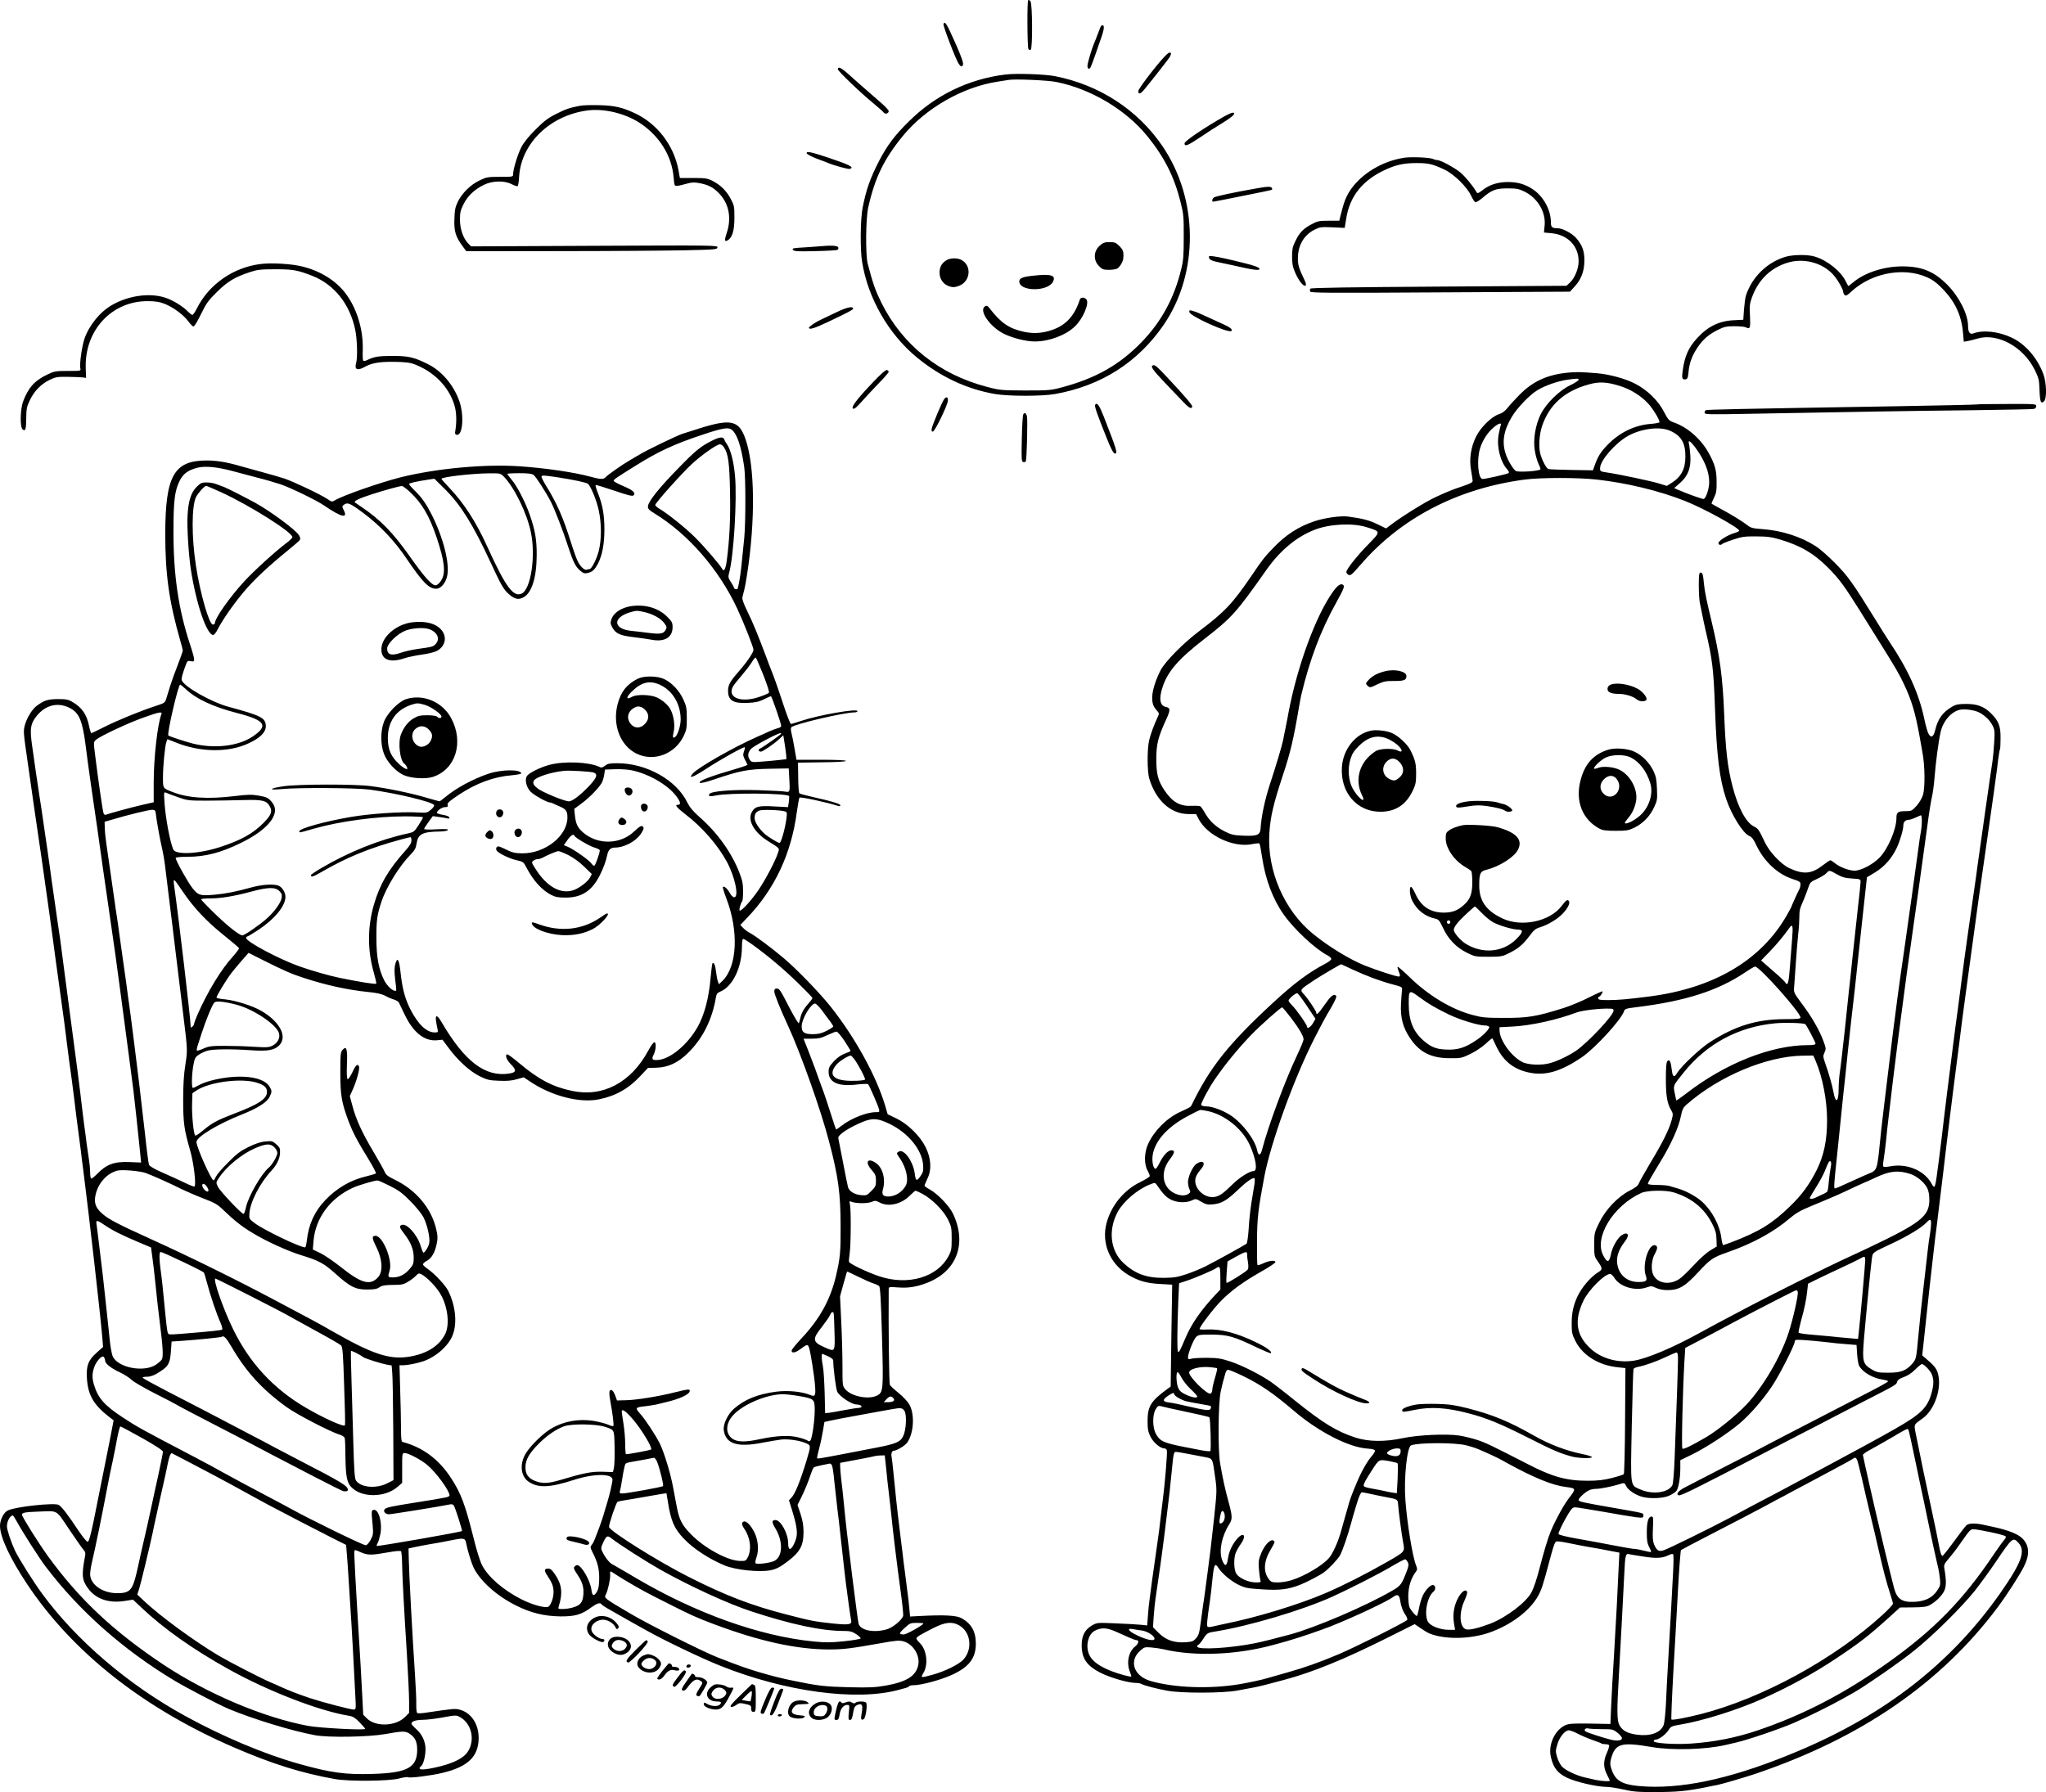 <?xml version="1.0" encoding="UTF-8"?>
<svg xmlns="http://www.w3.org/2000/svg" version="1.0" viewBox="0 0 1770.438 1550.975" preserveAspectRatio="xMidYMid meet">
  <g transform="translate(-109,1884.532) scale(0.1,-0.1)" fill="#000000" stroke="none">
    <path d="M9987 18844 c-10 -10 -8 -406 2 -423 5 -7 14 -10 20 -7 17 11 15 397 -2 420 -7 9 -16 14 -20 10z M9254 18637 c-5 -14 105 -303 132 -344 17 -26 29 -29 37 -8 6 13 -17 78 -65 185 -78 175 -92 197 -104 167z M10611 18608 c-5 -13 -17 -43 -26 -68 -9 -25 -21 -54 -26 -65 -21 -49 -59 -176 -59 -199 0 -28 14 -34 27 -13 4 6 24 59 44 117 20 58 43 125 52 150 21 62 24 92 10 97 -7 3 -17 -6 -22 -19z M11195 18382 c-44 -31 -255 -300 -255 -325 0 -32 19 -26 53 15 69 84 194 244 215 274 24 36 17 58 -13 36z M8340 18246 c0 -16 204 -211 315 -301 38 -32 75 -64 81 -73 13 -18 44 -10 44 12 0 8 -28 38 -62 68 -163 142 -248 216 -296 260 -54 48 -82 60 -82 34z M9786 18200 c-317 -40 -603 -179 -831 -405 -125 -123 -189 -209 -261 -348 -75 -147 -110 -245 -140 -402 -19 -98 -22 -359 -4 -466 50 -315 230 -627 475 -828 203 -167 431 -273 671 -315 117 -21 408 -21 522 -1 401 71 722 276 945 604 303 448 297 1086 -15 1543 -214 314 -546 529 -928 604 -92 18 -341 26 -434 14z m444 -64 c300 -60 602 -240 788 -469 149 -184 234 -353 289 -576 24 -96 27 -124 26 -296 0 -161 -3 -204 -22 -280 -60 -249 -171 -452 -340 -628 -191 -198 -398 -316 -696 -395 -94 -25 -113 -26 -315 -26 -206 1 -220 2 -332 32 -410 107 -729 362 -911 727 -53 108 -73 164 -119 340 -19 76 -17 390 5 485 57 255 135 417 298 617 197 241 519 426 824 472 39 6 81 13 95 15 53 9 338 -3 410 -18z M10607 16720 c-56 -49 -58 -128 -5 -180 26 -26 37 -30 86 -30 31 0 64 6 73 13 24 19 47 59 49 87 5 55 -1 73 -34 106 -30 30 -40 34 -85 34 -42 0 -56 -5 -84 -30z M9276 16591 c-39 -26 -55 -57 -56 -104 0 -49 25 -92 66 -112 40 -19 65 -19 108 -1 95 40 105 175 15 222 -39 20 -99 17 -133 -5z M10028 16459 c-88 -9 -118 -22 -118 -49 0 -88 244 -91 291 -4 30 57 -16 71 -173 53z M10434 16253 c-45 -140 -120 -222 -239 -263 -84 -29 -159 -34 -242 -17 -130 28 -201 76 -300 204 -18 23 -25 26 -40 17 -55 -35 41 -175 161 -236 76 -38 194 -68 270 -68 125 0 268 54 347 130 71 68 127 201 100 234 -18 21 -50 20 -57 -1z M6110 17930 c-87 -16 -126 -29 -210 -72 -68 -34 -103 -61 -175 -133 -57 -56 -102 -112 -122 -150 -32 -60 -73 -195 -73 -237 0 -23 -2 -23 -112 -23 -106 0 -117 -2 -178 -31 -79 -38 -151 -109 -188 -184 -22 -46 -28 -71 -30 -151 -4 -106 10 -151 72 -236 l31 -42 800 1 c440 0 928 4 1085 7 269 6 285 7 288 25 4 18 -19 19 -1064 14 l-1068 -5 -23 24 c-44 43 -73 126 -73 207 0 61 5 82 31 134 35 72 98 130 177 168 75 36 177 38 240 5 23 -12 46 -19 51 -17 5 3 11 41 13 83 18 287 266 528 588 572 146 20 328 -24 458 -109 168 -111 275 -282 291 -470 6 -72 7 -75 31 -73 14 1 50 9 80 18 46 13 65 14 115 5 81 -16 124 -40 177 -99 77 -86 98 -207 57 -330 -22 -65 -20 -82 9 -65 39 24 57 84 57 194 0 101 -2 108 -34 168 -38 70 -89 119 -160 154 -40 20 -61 23 -162 23 l-116 0 -12 68 c-40 215 -186 405 -381 494 -108 50 -172 64 -300 68 -69 2 -145 0 -170 -5z M11620 17801 c-158 -94 -280 -180 -280 -196 0 -31 25 -22 137 53 65 44 147 97 183 118 71 43 110 74 110 86 0 21 -45 2 -150 -61z M8070 17520 c0 -10 54 -37 120 -60 19 -7 44 -16 55 -21 59 -25 186 -61 200 -55 39 14 0 34 -203 102 -134 44 -172 52 -172 34z M13240 17480 c-213 -32 -417 -169 -497 -335 -19 -39 -30 -75 -53 -165 l-11 -45 -92 0 c-85 0 -97 -3 -154 -34 -77 -41 -111 -83 -152 -184 -14 -36 -14 -144 0 -188 28 -87 84 -169 107 -155 6 4 2 23 -10 48 -49 102 -58 131 -57 191 1 110 53 198 141 243 50 25 58 26 158 22 l106 -5 13 80 c30 193 141 332 336 422 96 45 164 59 275 59 101 0 136 -8 240 -57 81 -38 194 -149 229 -224 13 -29 30 -54 37 -57 8 -3 34 13 60 35 81 70 117 84 219 84 78 0 97 -4 147 -28 114 -56 185 -177 174 -293 l-6 -61 64 -6 c142 -13 236 -110 236 -243 0 -64 -34 -147 -76 -185 l-29 -27 -1105 -7 c-756 -5 -1107 -10 -1112 -18 -3 -5 -4 -17 -1 -25 5 -12 158 -13 1127 -7 l1121 6 43 47 c56 62 82 133 82 225 0 82 -19 132 -71 192 -37 42 -118 85 -161 85 -48 0 -58 9 -58 52 0 104 -61 218 -150 281 -67 46 -134 67 -220 67 -87 0 -158 -22 -217 -67 -43 -33 -48 -35 -58 -18 -30 53 -100 137 -140 169 -50 41 -170 106 -198 106 -10 0 -26 4 -35 9 -25 13 -189 21 -252 11z M11930 17209 c-159 -28 -313 -61 -332 -71 -17 -8 -25 -38 -11 -38 4 0 52 9 108 20 336 67 398 80 402 84 3 3 2 9 -2 15 -8 15 -40 13 -165 -10z M8185 16714 c-16 -2 -79 -6 -138 -10 -94 -5 -106 -8 -95 -21 10 -13 41 -15 193 -11 99 2 185 7 192 11 7 4 10 14 6 22 -5 15 -66 18 -158 9z M16548 16625 c-162 -45 -297 -175 -350 -337 -6 -18 -13 -73 -17 -122 l-6 -88 -79 -4 c-128 -5 -229 -54 -322 -157 -73 -80 -106 -154 -123 -277 -10 -67 -5 -82 23 -78 18 3 22 12 27 63 7 79 32 146 80 216 47 69 95 110 175 150 53 26 73 31 141 31 44 0 88 -4 99 -9 38 -20 42 -7 37 97 -5 87 -3 107 17 162 57 157 170 263 323 304 142 38 306 -13 393 -123 35 -44 74 -115 74 -136 0 -8 6 -19 13 -26 10 -8 24 -1 57 31 188 174 493 220 695 103 56 -32 143 -124 187 -196 49 -80 76 -166 84 -262 l7 -79 31 5 c17 3 58 13 91 23 172 49 393 -73 491 -270 36 -73 39 -88 42 -175 4 -105 12 -125 40 -98 25 25 21 163 -7 236 -53 141 -156 259 -273 314 -113 54 -249 69 -335 36 -28 -10 -43 13 -43 64 0 101 -76 253 -180 358 -115 116 -221 159 -390 159 -156 0 -323 -54 -420 -135 -23 -19 -44 -35 -45 -35 -2 0 -12 16 -21 36 -43 91 -161 186 -271 219 -58 18 -180 17 -245 0z M11552 16615 c3 -19 27 -29 108 -45 25 -5 65 -14 90 -19 191 -44 245 -51 238 -30 -4 11 -48 27 -138 49 -114 29 -211 50 -253 56 -44 6 -49 5 -45 -11z M3350 16561 c-240 -28 -454 -177 -558 -388 -15 -29 -31 -53 -37 -53 -6 0 -22 12 -36 26 -41 45 -133 102 -199 123 -134 44 -316 19 -460 -63 -104 -59 -199 -176 -239 -292 -23 -68 -44 -222 -36 -256 6 -23 5 -23 -107 -23 -106 0 -117 -2 -178 -31 -111 -53 -166 -114 -211 -236 -24 -67 -27 -219 -4 -238 25 -21 31 -3 32 94 1 84 4 101 32 159 38 79 95 137 169 174 52 25 66 28 157 27 55 -1 114 -3 130 -5 l30 -4 -3 80 c-13 329 224 586 537 584 64 0 101 -6 143 -22 75 -29 167 -97 207 -152 18 -25 38 -45 46 -45 7 0 36 48 65 108 46 94 63 118 139 192 91 90 154 128 286 171 60 20 91 24 215 24 155 0 193 -7 320 -56 192 -75 328 -245 374 -469 17 -81 21 -237 8 -285 -17 -57 9 -71 70 -37 64 36 128 47 258 46 99 -2 136 -6 178 -22 167 -64 292 -191 342 -346 21 -63 24 -153 8 -241 -2 -12 3 -21 14 -23 51 -10 66 163 24 288 -48 140 -152 264 -273 324 -123 61 -168 71 -313 71 -119 -1 -152 -6 -217 -38 -13 -6 -26 -7 -30 -3 -4 4 -6 46 -4 95 5 171 -49 352 -145 482 -83 113 -219 199 -379 238 -91 23 -260 33 -355 22z M8330 16144 c-52 -25 -111 -53 -130 -62 -49 -22 -110 -63 -110 -73 0 -20 46 -6 167 51 179 85 218 106 216 116 -5 21 -55 10 -143 -32z M11382 16144 c6 -35 340 -186 363 -163 15 15 -11 33 -115 79 -52 23 -117 53 -145 66 -27 13 -63 26 -78 30 -25 6 -28 4 -25 -12z M11062 15681 c-16 -10 9 -44 108 -148 47 -49 114 -119 149 -156 59 -63 80 -75 88 -51 3 11 -66 93 -206 242 -106 114 -120 125 -139 113z M8646 15539 c-142 -149 -194 -218 -175 -230 10 -6 29 8 74 59 32 37 99 108 147 158 48 49 88 95 88 101 0 6 -7 13 -15 16 -9 4 -51 -32 -119 -104z M14655 15620 c-177 -18 -300 -74 -415 -190 -41 -41 -89 -94 -106 -116 -21 -27 -46 -45 -75 -54 -63 -21 -157 -113 -196 -193 -45 -90 -61 -193 -44 -289 7 -40 13 -82 14 -92 2 -15 -16 -25 -93 -51 -86 -29 -122 -43 -230 -93 -87 -40 -300 -173 -390 -243 l-36 -27 -76 37 c-70 34 -132 50 -256 66 -62 8 -202 -12 -288 -41 -135 -45 -246 -116 -351 -225 -82 -85 -97 -104 -191 -243 -165 -243 -234 -316 -454 -482 -138 -104 -294 -262 -335 -339 -43 -83 -73 -179 -73 -237 0 -52 10 -79 43 -115 18 -21 19 -24 4 -55 -30 -64 -60 -144 -73 -198 -18 -75 -18 -272 1 -334 58 -190 187 -306 340 -306 l65 0 21 -41 c73 -144 299 -251 460 -220 34 7 64 10 67 6 4 -3 14 -59 24 -124 27 -184 93 -360 185 -489 90 -129 276 -302 382 -356 17 -9 31 -23 31 -30 0 -8 -23 -26 -50 -40 -145 -76 -270 -169 -450 -335 -390 -360 -551 -563 -709 -890 -8 -17 -13 -19 -103 -61 -115 -54 -223 -163 -275 -279 -32 -73 -34 -170 -4 -224 11 -21 21 -43 20 -50 0 -7 -37 -30 -82 -52 -142 -69 -251 -202 -292 -355 -46 -174 29 -353 189 -449 86 -51 158 -72 275 -78 l104 -6 -7 -441 -6 -441 -28 -20 c-144 -106 -171 -149 -172 -276 0 -71 4 -94 25 -137 25 -51 85 -102 120 -102 9 0 18 -7 22 -16 6 -16 -19 -314 -37 -444 -5 -36 -14 -110 -20 -165 -6 -55 -15 -129 -21 -165 -20 -139 -41 -288 -51 -360 -5 -41 -14 -106 -19 -145 -6 -38 -13 -108 -16 -154 l-6 -83 -61 6 c-33 3 -132 9 -218 12 -155 7 -157 6 -200 -19 -61 -36 -88 -88 -88 -171 0 -114 44 -178 165 -239 89 -44 239 -87 308 -87 16 0 37 -4 47 -10 25 -13 118 -38 220 -57 121 -23 480 -22 605 1 50 9 113 21 140 26 49 9 125 28 275 69 239 64 515 177 873 356 l248 124 52 -35 c29 -20 63 -41 77 -46 132 -53 349 -50 515 7 182 63 345 183 419 309 34 59 46 94 106 321 26 98 39 138 49 153 7 11 27 10 112 -7 57 -12 131 -26 164 -32 33 -5 83 -14 110 -19 28 -6 77 -15 109 -21 l59 -11 -7 -137 c-4 -75 -11 -224 -16 -331 -6 -107 -17 -305 -25 -440 -9 -135 -19 -319 -23 -410 l-7 -165 -155 3 c-85 2 -174 1 -198 -3 -108 -16 -191 -163 -162 -287 22 -92 56 -136 135 -176 79 -39 261 -81 353 -82 23 0 86 -10 140 -22 82 -19 126 -23 282 -22 178 0 265 8 430 41 41 9 86 18 100 20 44 9 232 64 325 95 918 310 1609 785 2102 1444 77 103 189 277 225 349 53 104 49 182 -10 244 -38 39 -120 72 -247 100 -27 6 -71 15 -97 21 -72 15 -125 13 -145 -8 -10 -10 -58 -73 -107 -140 -49 -67 -93 -122 -97 -122 -10 0 -19 27 -29 80 -9 51 -39 198 -70 340 -32 145 -109 514 -129 619 -21 105 -25 92 56 151 105 74 169 267 131 392 -12 40 -33 67 -100 123 l-35 30 9 80 c5 44 18 166 29 270 20 189 32 296 50 453 24 214 29 252 39 327 6 44 15 118 20 165 6 47 14 121 20 165 6 44 14 118 20 165 5 47 14 123 20 170 6 47 15 121 20 165 5 44 14 117 20 163 5 45 14 117 20 160 5 42 14 113 20 157 6 44 22 170 36 280 13 110 36 283 50 385 75 554 105 772 114 835 16 111 41 285 50 350 12 83 30 208 40 280 13 87 30 210 41 288 5 37 14 100 19 140 6 39 15 110 20 156 6 46 13 88 16 92 3 5 5 49 5 97 1 103 -16 147 -82 213 -59 59 -118 82 -214 82 -65 0 -88 -4 -120 -22 -84 -48 -127 -107 -150 -206 -14 -60 -37 -70 -59 -27 -8 16 -24 73 -35 126 -46 218 -140 427 -301 666 -20 30 -79 123 -129 205 -189 306 -233 367 -341 476 -58 59 -133 125 -168 147 -128 83 -295 136 -462 148 -82 6 -100 10 -130 34 -42 33 -138 92 -235 144 -38 21 -72 40 -74 42 -2 2 7 25 20 51 20 40 24 63 23 138 0 100 -15 153 -69 251 -67 120 -182 221 -298 262 -45 16 -51 22 -89 94 -49 96 -143 187 -246 241 -83 44 -224 83 -333 92 -148 12 -175 12 -254 5z m95 -62 c0 -7 -33 -28 -73 -47 -93 -44 -208 -157 -255 -251 -46 -93 -67 -220 -51 -314 6 -39 20 -89 30 -110 11 -22 19 -45 19 -51 0 -17 -197 -30 -215 -15 -27 23 -68 92 -86 147 -34 103 -18 201 52 319 46 78 155 192 222 232 67 41 177 79 260 91 89 12 97 12 97 -1z m360 -54 c92 -29 178 -83 242 -151 41 -45 98 -138 98 -161 0 -5 -33 -12 -72 -15 -143 -10 -275 -75 -381 -185 -57 -60 -80 -97 -107 -172 l-16 -45 -184 3 c-102 2 -192 5 -201 8 -17 5 -49 63 -68 123 -19 60 -13 172 13 250 63 185 196 303 406 360 90 25 157 21 270 -15z m-1034 -339 c-3 -9 -11 -45 -18 -80 -19 -104 14 -236 75 -303 12 -13 17 -26 11 -31 -9 -8 -197 -51 -225 -51 -38 0 -52 162 -23 261 20 69 65 140 117 184 43 37 73 46 63 20z m1461 -46 c99 -42 137 -104 137 -224 0 -111 -37 -178 -125 -233 l-36 -22 -64 20 c-62 20 -349 81 -459 97 -53 8 -55 9 -54 40 3 67 136 218 244 277 113 62 272 82 357 45z m228 -154 c76 -105 115 -203 115 -292 0 -54 -25 -133 -46 -146 -8 -4 -132 40 -223 79 l-34 15 51 45 c69 61 95 129 89 234 -3 41 -8 87 -12 103 -11 42 13 26 60 -38z m-859 -270 c260 -29 542 -97 764 -185 162 -64 470 -233 470 -258 0 -4 -20 -14 -45 -21 -57 -17 -135 -66 -135 -86 0 -17 21 -20 35 -6 6 5 48 22 95 37 75 25 99 28 200 27 93 0 132 -6 203 -27 179 -53 294 -121 417 -245 95 -96 137 -153 274 -371 60 -96 132 -211 159 -255 148 -236 184 -298 222 -380 67 -142 98 -246 135 -450 5 -27 16 -90 25 -140 22 -117 24 -304 5 -369 -9 -29 -32 -68 -56 -95 -40 -44 -44 -46 -98 -46 -63 0 -76 -10 -76 -60 0 -98 -75 -271 -149 -345 -58 -58 -159 -110 -213 -110 -48 0 -129 31 -169 64 -17 14 -35 26 -41 26 -5 0 -35 -20 -66 -44 -96 -75 -167 -81 -289 -24 -70 32 -171 139 -211 223 -52 110 -58 119 -94 137 -70 34 -139 164 -187 351 -42 161 -59 310 -71 611 -13 335 -38 515 -110 816 -42 174 -59 256 -65 319 -8 86 -12 101 -31 101 -11 0 -14 -23 -14 -111 0 -60 4 -129 9 -152 5 -23 15 -69 21 -102 6 -33 20 -96 30 -140 58 -248 68 -335 80 -670 15 -412 39 -614 97 -785 47 -139 145 -296 199 -319 22 -8 38 -29 61 -79 67 -142 185 -252 314 -294 59 -19 69 -25 69 -45 0 -13 -4 -31 -9 -41 -14 -26 -71 -152 -71 -157 0 -2 -19 -36 -42 -77 -222 -385 -631 -626 -1188 -697 -187 -24 -270 -31 -353 -31 -71 0 -87 3 -87 15 0 8 3 15 8 15 9 0 35 40 29 46 -2 2 -56 -22 -119 -54 -63 -32 -162 -73 -219 -91 -236 -74 -307 -86 -519 -85 -155 0 -186 3 -271 26 -181 49 -378 167 -542 327 -53 52 -100 92 -103 89 -3 -3 2 -22 10 -42 12 -29 13 -38 3 -42 -13 -5 -183 50 -297 95 -129 52 -312 163 -448 274 -249 202 -399 548 -378 872 9 141 34 250 115 495 67 200 95 321 142 600 6 36 15 81 19 100 75 313 169 561 307 808 63 114 71 136 53 147 -20 12 -46 -6 -85 -60 -148 -206 -308 -640 -385 -1045 -5 -30 -17 -91 -26 -135 -9 -44 -19 -91 -21 -105 -9 -46 -62 -224 -112 -375 -45 -136 -77 -286 -83 -390 -4 -57 -29 -67 -149 -62 -83 3 -103 8 -160 36 -78 40 -131 89 -171 158 -16 29 -35 56 -41 60 -7 4 -40 6 -75 4 -100 -5 -166 32 -232 129 -60 88 -75 146 -74 280 0 124 15 185 83 334 40 86 40 105 0 113 -53 10 -63 72 -28 175 45 135 139 242 364 416 235 182 276 229 534 596 118 167 259 285 416 346 130 51 329 61 450 23 125 -39 125 -36 14 -150 -99 -101 -189 -215 -189 -239 0 -7 9 -18 19 -24 17 -8 30 2 100 83 351 409 846 666 1426 742 138 18 462 18 621 0z m3313 -2017 c51 -28 90 -67 113 -112 18 -35 20 -52 14 -145 -3 -59 -10 -133 -15 -166 -11 -70 -30 -203 -61 -420 -4 -33 -15 -109 -24 -170 -17 -118 -30 -210 -47 -332 -5 -43 -14 -105 -19 -138 -9 -59 -16 -111 -45 -315 -8 -58 -22 -150 -29 -205 -8 -55 -27 -192 -41 -305 -14 -113 -30 -234 -35 -270 -10 -63 -63 -482 -95 -740 -8 -69 -19 -161 -25 -205 -5 -44 -14 -120 -20 -170 -6 -49 -15 -121 -20 -160 -5 -38 -15 -109 -21 -158 -6 -48 -15 -89 -20 -92 -4 -3 -15 7 -23 23 -60 116 -215 182 -361 153 -27 -5 -53 -6 -58 -2 -4 4 -3 30 2 57 5 27 14 101 21 164 6 63 15 147 20 185 5 39 14 115 20 170 6 55 15 132 20 170 5 39 14 111 20 160 6 50 15 122 20 160 5 39 14 108 20 155 17 133 43 329 60 453 48 334 162 1155 180 1292 12 94 29 196 36 227 8 31 19 110 24 175 10 127 33 305 52 391 21 96 93 180 169 195 43 9 130 -4 168 -25z m-499 -938 c0 -27 -4 -71 -9 -97 -5 -26 -14 -86 -20 -133 -15 -112 -73 -534 -117 -840 -35 -241 -43 -297 -64 -452 -5 -43 -15 -113 -20 -155 -13 -97 -28 -214 -40 -318 -5 -44 -14 -118 -20 -165 -6 -47 -15 -121 -20 -165 -5 -44 -14 -118 -20 -165 -6 -47 -15 -123 -20 -170 -42 -403 -25 -354 -140 -405 -52 -23 -130 -58 -173 -78 -43 -21 -83 -37 -89 -37 -10 0 -8 38 12 225 5 50 14 136 20 193 19 190 31 307 40 392 5 47 14 129 20 183 5 53 15 141 20 195 15 141 40 370 60 537 13 117 27 245 50 465 12 107 29 264 38 349 l17 154 70 42 c81 49 145 122 187 211 30 63 58 160 58 197 0 28 18 47 45 47 11 0 38 9 60 19 22 11 43 20 48 20 4 1 7 -21 7 -49z m-734 -462 c45 -25 71 -32 130 -36 70 -4 74 -6 74 -28 0 -13 -11 -122 -25 -241 -13 -120 -33 -306 -45 -413 -11 -107 -24 -233 -30 -280 -5 -47 -14 -132 -20 -190 -10 -101 -16 -155 -41 -375 -6 -55 -15 -127 -20 -161 -5 -33 -9 -94 -9 -135 0 -114 -27 -128 -45 -24 -9 51 -40 162 -70 245 -21 60 -21 67 -7 97 14 30 13 36 -8 94 -33 93 -104 217 -187 326 -71 96 -73 99 -68 148 2 27 9 122 15 210 6 88 15 199 20 246 6 47 10 113 10 147 0 59 3 72 41 158 9 22 25 64 35 93 16 49 20 54 78 80 33 15 70 38 80 49 24 28 26 28 92 -10z m-388 -550 c-4 -51 -13 -162 -19 -245 -9 -116 -15 -153 -26 -153 -7 0 -13 4 -13 10 0 5 -47 51 -106 101 l-105 92 69 71 c63 65 127 141 176 211 27 39 33 19 24 -87z m-3807 -272 c122 -57 243 -102 349 -130 80 -21 85 -24 82 -46 -2 -14 -6 -69 -9 -123 -6 -119 16 -203 78 -296 81 -122 183 -174 344 -174 95 -1 104 1 177 36 42 20 102 60 133 88 30 29 57 50 59 48 2 -2 17 -34 34 -70 63 -133 160 -206 304 -230 132 -22 259 17 433 134 119 81 347 330 369 403 6 18 19 22 109 33 421 52 702 142 937 300 41 28 80 51 87 51 39 0 393 -398 393 -441 0 -11 -26 -14 -133 -14 -246 0 -436 -59 -657 -203 -85 -56 -243 -206 -277 -262 -26 -45 -40 -37 -47 28 -8 70 -19 93 -38 74 -9 -9 -13 -52 -13 -155 0 -146 11 -212 47 -272 16 -28 16 -35 3 -84 -20 -77 -80 -198 -183 -368 -48 -82 -94 -161 -100 -178 -9 -22 -30 -39 -80 -64 -103 -53 -208 -163 -263 -276 -43 -88 -44 -92 -44 -192 0 -98 1 -103 33 -147 39 -57 40 -67 5 -89 -68 -41 -147 -134 -185 -216 -34 -75 -48 -140 -48 -232 0 -76 4 -93 31 -147 63 -127 202 -213 369 -230 l65 -7 -3 -455 c-1 -250 -7 -459 -11 -463 -5 -5 -51 -20 -103 -33 -72 -18 -120 -24 -210 -24 -182 0 -306 34 -518 144 -304 156 -363 185 -436 209 -45 14 -115 32 -155 38 -109 17 -359 6 -489 -22 -153 -33 -297 -32 -409 4 -164 53 -282 125 -527 322 -82 67 -177 140 -210 163 -99 66 -243 139 -344 173 -82 27 -110 32 -205 33 -60 0 -122 -3 -137 -8 -24 -7 -28 -5 -28 12 0 35 47 154 70 176 19 19 32 21 133 21 143 -1 193 -15 400 -115 60 -28 111 -49 114 -46 14 13 -38 51 -132 96 -165 80 -303 115 -423 109 -34 -2 -62 0 -62 4 0 20 117 173 183 241 92 93 190 165 350 256 70 39 126 77 124 84 -6 17 -58 11 -107 -13 -24 -11 -46 -18 -49 -15 -3 3 -5 97 -4 207 1 198 10 278 63 557 56 296 255 847 432 1195 52 103 119 227 129 240 4 6 22 37 39 69 23 44 28 61 18 67 -21 13 -45 -8 -99 -86 -49 -71 -69 -90 -69 -64 0 14 -73 123 -106 158 -38 41 -40 39 92 126 61 40 219 133 230 135 1 0 44 -20 95 -44z m584 -243 c79 -58 134 -90 255 -149 93 -45 254 -94 311 -94 15 0 31 -5 35 -11 8 -13 -45 -70 -101 -109 -105 -73 -171 -94 -277 -88 -84 4 -128 23 -193 80 -87 77 -125 171 -125 314 0 124 2 126 95 57z m-976 -74 l74 -111 -21 -37 c-20 -35 -52 -54 -52 -31 0 17 -94 151 -130 185 -16 16 -30 34 -30 41 0 14 59 64 75 64 6 0 43 -50 84 -111z m-139 -101 c72 -95 110 -160 110 -188 0 -11 -25 -72 -56 -137 -104 -218 -254 -624 -304 -821 -13 -49 -31 -51 -41 -4 -19 95 -131 241 -234 307 -66 42 -156 75 -206 75 -24 0 -42 5 -45 13 -4 13 67 147 118 221 91 132 196 260 313 383 79 82 260 243 270 240 5 -2 39 -42 75 -89z m2792 58 c-8 -47 -223 -274 -322 -343 -65 -44 -157 -89 -225 -108 -73 -22 -194 -17 -244 10 -93 48 -191 183 -195 269 l-1 31 115 6 c156 8 385 58 550 121 51 19 205 37 290 34 29 -1 34 -4 32 -20z m1660 -115 c12 -11 88 -156 88 -168 0 -9 -20 -13 -66 -13 -319 0 -718 -159 -1052 -418 -46 -35 -85 -62 -86 -61 -2 2 -8 31 -14 63 -14 68 -17 62 77 179 201 250 473 396 793 426 85 8 248 3 260 -8z m89 -317 c60 -141 99 -341 99 -514 0 -175 -28 -308 -91 -433 -63 -125 -129 -215 -230 -312 -156 -151 -265 -218 -502 -309 -37 -14 -71 -26 -76 -26 -4 0 -11 25 -15 55 -13 115 -82 244 -171 323 -50 44 -136 91 -205 111 -25 7 -58 17 -74 22 -16 5 -64 9 -107 9 -45 0 -79 4 -79 10 0 11 14 36 110 195 91 149 154 290 174 386 13 64 20 78 53 107 277 243 688 416 1001 421 l93 1 20 -46z m-5259 -435 c146 -31 297 -152 361 -290 55 -121 72 -229 34 -229 -34 0 -121 -55 -180 -113 -81 -80 -113 -102 -153 -110 -98 -19 -198 87 -165 174 5 15 24 43 41 63 49 55 23 88 -37 49 -31 -21 -73 -110 -73 -158 0 -19 5 -46 12 -61 11 -23 10 -28 -7 -40 -44 -33 -137 -6 -181 51 -51 67 -45 163 16 243 46 60 50 82 17 82 -30 0 -69 -41 -102 -107 -14 -29 -30 -53 -36 -53 -18 0 -31 55 -26 107 13 124 119 248 297 345 58 31 110 57 117 57 7 1 36 -4 65 -10z m5389 -490 c-5 -24 -12 -78 -16 -119 -3 -42 -9 -81 -13 -87 -4 -5 -25 -18 -47 -27 -22 -10 -48 -22 -57 -27 -20 -10 -48 -12 -48 -3 0 4 24 46 54 93 30 47 64 110 76 140 31 79 40 95 51 84 6 -6 6 -26 0 -54z m690 -54 c57 -19 123 -74 146 -123 12 -24 18 -60 18 -102 -1 -142 -74 -199 -535 -418 -58 -27 -125 -59 -150 -70 -190 -86 -716 -348 -975 -487 -33 -18 -109 -58 -170 -90 -60 -32 -137 -74 -170 -92 -223 -123 -449 -218 -559 -234 -139 -21 -281 19 -374 106 -123 113 -142 241 -61 412 45 94 183 233 232 233 9 0 25 -16 37 -35 47 -77 181 -116 278 -82 39 14 46 13 82 -4 25 -12 61 -19 100 -19 98 0 151 31 267 157 105 113 125 126 256 172 213 74 398 175 536 294 51 43 92 67 190 107 209 87 219 91 369 162 57 26 105 48 107 48 2 0 37 16 79 36 121 56 192 63 297 29z m-5675 -82 c-4 -27 -11 -70 -16 -98 -17 -94 -30 -200 -36 -307 -4 -60 -12 -112 -18 -117 -17 -13 -272 -154 -354 -195 -41 -21 -115 -51 -165 -68 -78 -26 -108 -31 -197 -32 -149 -1 -248 35 -348 128 -116 107 -135 290 -48 447 51 90 171 192 276 233 43 17 45 17 58 -1 56 -81 83 -109 122 -129 54 -28 134 -31 183 -8 33 16 36 16 81 -11 39 -23 55 -27 99 -23 75 6 122 33 213 120 73 70 124 108 148 108 4 0 5 -21 2 -47z m3625 -77 c157 -48 267 -138 335 -272 28 -56 36 -83 37 -134 l2 -63 -55 -33 c-32 -19 -92 -73 -144 -129 -49 -53 -106 -108 -128 -121 -83 -53 -184 -36 -221 36 -23 44 -17 132 13 185 24 43 25 64 5 72 -58 22 -118 -168 -83 -264 15 -42 3 -53 -63 -53 -90 0 -157 49 -180 133 -19 71 1 140 63 220 44 55 23 88 -31 51 -37 -27 -80 -103 -92 -166 -14 -72 -32 -74 -66 -8 -82 155 86 430 330 541 52 23 208 26 278 5z m2229 -269 c0 -19 -4 -58 -9 -88 -6 -30 -15 -99 -21 -154 -6 -55 -15 -134 -20 -175 -5 -41 -14 -120 -20 -175 -6 -55 -15 -136 -20 -180 -5 -44 -14 -134 -20 -200 -18 -198 -19 -203 -52 -241 -54 -62 -100 -79 -208 -79 -86 0 -99 3 -143 28 -77 46 -83 68 -69 250 16 190 59 634 69 705 9 61 -5 51 188 142 134 64 245 132 285 175 31 33 40 31 40 -8z m-5919 -259 c1 -7 1 -16 1 -19 -1 -4 2 -30 7 -58 5 -34 4 -56 -3 -64 -18 -22 -176 -120 -182 -114 -4 3 -3 46 1 95 l7 90 71 40 c78 43 96 49 98 30z m5349 -61 c0 -32 -43 -511 -56 -626 l-6 -54 -76 7 c-43 3 -117 11 -167 16 -49 5 -130 12 -178 16 -48 4 -90 11 -93 16 -3 4 6 48 19 96 31 112 46 181 55 262 l7 65 60 30 c33 17 128 62 210 100 83 38 164 78 180 87 41 24 45 23 45 -15z m-5580 -154 l0 -98 -38 -40 c-129 -136 -214 -259 -267 -386 -43 -102 -50 -114 -61 -114 -9 0 -8 195 2 442 l7 152 63 21 c72 23 244 97 259 111 5 5 15 9 22 9 10 0 13 -24 13 -97z m4996 -117 c8 -22 -41 -241 -81 -361 -70 -210 -222 -467 -364 -617 -86 -91 -249 -223 -346 -280 -125 -73 -198 -109 -207 -100 -9 9 3 511 18 764 l7 108 136 71 c75 39 206 109 291 155 186 99 522 272 533 273 4 1 10 -5 13 -13z m244 -436 c52 -7 133 -15 180 -18 l85 -7 5 -80 c3 -44 11 -89 17 -100 32 -57 118 -107 206 -120 26 -4 47 -11 45 -15 -2 -5 -61 -39 -133 -76 -310 -160 -707 -365 -785 -406 -212 -112 -331 -174 -555 -288 -132 -68 -262 -135 -288 -149 -55 -29 -77 -58 -52 -67 17 -7 133 50 775 384 69 35 195 101 280 145 85 43 200 103 255 132 55 29 188 98 295 153 276 141 280 143 286 168 4 16 21 28 57 41 33 11 69 35 100 66 26 26 52 47 57 47 18 0 71 -54 85 -87 19 -44 19 -87 1 -156 -35 -133 -90 -188 -316 -317 -41 -23 -90 -51 -108 -61 -46 -26 -250 -137 -502 -272 -118 -63 -235 -126 -260 -139 -25 -14 -94 -51 -155 -83 -60 -32 -150 -79 -200 -105 -49 -27 -146 -78 -215 -115 -170 -90 -516 -260 -562 -276 -44 -15 -61 -5 -85 50 -11 28 -14 60 -10 139 4 92 3 102 -12 102 -28 0 -41 -44 -41 -138 0 -69 4 -95 21 -126 11 -21 18 -40 16 -42 -2 -3 -30 2 -63 11 -32 8 -68 15 -80 15 -12 0 -68 9 -125 20 -142 27 -312 59 -384 71 -79 14 -145 30 -149 38 -5 8 42 105 86 177 26 43 38 54 58 54 14 0 125 -18 246 -39 121 -22 248 -43 282 -47 58 -6 62 -5 62 14 0 24 18 19 -255 67 -275 48 -305 54 -305 69 0 17 63 74 96 86 14 6 40 10 57 10 33 0 136 20 197 39 47 15 47 15 62 -16 16 -33 78 -75 134 -91 68 -20 187 -15 238 9 24 11 51 28 60 38 20 22 36 112 36 202 l0 67 103 50 c124 61 315 186 417 274 87 75 194 198 274 317 61 90 196 355 196 385 0 17 7 18 88 13 48 -3 130 -11 182 -17z m-1280 -147 c0 -55 -11 -388 -29 -854 -5 -132 -13 -224 -20 -238 -35 -65 -170 -83 -275 -37 -92 41 -87 5 -76 552 6 263 12 484 15 491 2 6 19 14 37 18 63 12 163 48 243 86 44 21 86 39 93 39 8 0 12 -18 12 -57z m-3989 -79 c4 -2 -4 -39 -17 -81 -13 -43 -24 -91 -24 -106 0 -15 -7 -30 -15 -33 -28 -11 -185 143 -185 182 0 32 91 55 180 47 30 -3 58 -7 61 -9z m226 -68 c149 -72 261 -149 442 -303 213 -182 477 -316 637 -325 33 -2 58 -8 61 -15 3 -7 -8 -28 -25 -47 -41 -47 -91 -135 -131 -231 -50 -119 -59 -143 -81 -225 -7 -25 -16 -56 -20 -70 -4 -14 -18 -63 -31 -110 -25 -98 -76 -213 -111 -251 -57 -64 -207 -153 -317 -188 -35 -12 -90 -21 -122 -21 -50 0 -60 3 -78 26 -52 66 -46 158 15 259 38 65 40 71 19 79 -25 9 -71 -41 -100 -107 -23 -55 -26 -74 -22 -133 3 -38 8 -81 12 -96 7 -28 7 -28 -39 -28 -64 0 -150 40 -170 79 -19 35 -21 124 -5 172 7 19 27 56 46 82 54 76 22 110 -36 40 -42 -51 -67 -108 -76 -170 -9 -66 -27 -69 -50 -8 -29 76 -4 204 61 307 30 48 30 67 -10 213 -27 101 -44 178 -68 315 -20 115 -17 523 5 621 9 42 19 83 21 90 3 8 10 33 16 57 7 29 16 42 28 42 9 0 67 -24 129 -54z m-533 -14 c13 -26 49 -71 80 -100 31 -29 56 -57 56 -63 0 -16 -44 -9 -98 16 -40 19 -56 33 -67 59 -17 40 -20 136 -5 136 5 0 20 -21 34 -48z m-64 -142 c0 -14 56 -48 100 -61 19 -5 75 -16 124 -24 48 -8 90 -16 93 -19 3 -3 3 -13 -1 -22 -8 -20 -47 -15 -205 22 -58 14 -126 28 -153 31 -59 7 -62 23 -11 58 41 27 53 31 53 15z m-50 -120 c269 -57 349 -76 355 -81 9 -10 17 -287 8 -292 -6 -4 -41 0 -79 7 -38 8 -107 21 -154 30 -173 34 -206 50 -240 116 -28 55 -28 162 0 208 18 30 24 33 48 27 15 -4 43 -11 62 -15z m6404 -189 c3 -5 29 -118 56 -252 28 -134 64 -307 81 -384 16 -77 39 -185 50 -240 12 -55 25 -116 29 -135 4 -19 13 -60 20 -90 7 -30 16 -73 22 -95 5 -22 12 -65 15 -97 5 -51 2 -60 -26 -101 -41 -60 -104 -91 -196 -95 -108 -5 -151 25 -176 122 -4 17 -19 76 -33 131 -14 55 -39 159 -56 230 -17 72 -35 148 -40 170 -34 141 -140 609 -140 618 0 7 28 27 63 45 34 18 118 66 187 106 135 80 136 80 144 67z m-3824 -135 c61 -16 87 -25 158 -57 96 -43 119 -54 197 -98 228 -125 389 -191 505 -205 89 -11 90 -14 26 -97 -47 -61 -117 -190 -156 -284 -26 -63 -56 -161 -100 -330 -22 -85 -47 -160 -67 -199 -45 -88 -220 -220 -360 -274 -99 -37 -177 -56 -206 -48 -56 14 -65 138 -17 243 17 37 28 73 26 80 -16 40 -72 -17 -101 -102 -19 -58 -23 -112 -12 -177 l8 -48 -55 0 c-75 0 -157 32 -179 69 -36 61 -9 214 46 260 21 17 22 50 1 58 -21 8 -68 -39 -93 -92 -11 -24 -26 -73 -32 -109 -7 -36 -15 -66 -19 -66 -10 0 -45 41 -61 70 -8 15 -13 56 -13 105 1 80 25 155 67 209 12 17 12 24 1 52 -30 72 -78 362 -93 569 -14 184 14 456 49 471 57 25 386 26 480 0z m-570 -50 c0 -37 -24 -50 -72 -40 -23 5 -43 14 -45 21 -6 16 45 42 85 43 27 0 32 -4 32 -24z m-1848 -22 c46 -9 112 -21 148 -28 76 -15 71 -5 95 -176 16 -112 15 -120 -9 -350 -25 -230 -38 -340 -56 -470 -5 -36 -14 -103 -20 -150 -6 -47 -15 -110 -20 -140 -4 -30 -14 -100 -21 -155 -11 -83 -17 -104 -40 -129 -23 -26 -34 -30 -92 -34 -97 -6 -169 19 -231 81 l-49 49 6 91 c3 51 11 121 16 157 5 36 15 101 21 145 6 44 16 109 21 145 5 36 13 99 19 140 5 41 14 111 20 155 6 44 15 118 20 165 6 47 14 121 20 165 5 44 14 132 20 195 14 145 17 160 35 160 8 0 52 -7 97 -16z m5797 -51 c5 -10 23 -81 41 -158 17 -77 47 -205 66 -285 37 -153 50 -206 85 -360 33 -146 68 -278 95 -358 13 -40 24 -79 24 -86 0 -8 -40 -51 -88 -95 -416 -382 -1046 -726 -1577 -861 -137 -34 -244 -54 -252 -46 -3 3 4 182 16 398 13 216 31 543 41 726 10 184 22 337 26 342 5 4 90 49 189 100 244 125 538 279 637 334 24 12 84 44 133 71 50 26 122 65 160 85 39 21 135 72 215 115 80 42 149 81 155 86 14 13 23 11 34 -8z m-4043 -14 c32 -6 62 -14 67 -18 4 -4 4 -64 1 -133 l-7 -126 -36 5 c-20 3 -49 8 -66 13 -16 4 -65 14 -107 21 -53 9 -78 17 -78 27 0 17 12 40 76 140 58 89 56 88 150 71z m-167 -283 c36 -8 93 -20 126 -26 109 -20 110 -21 113 -65 3 -51 30 -254 42 -320 17 -94 25 -84 -147 -183 -181 -103 -374 -201 -524 -265 -236 -101 -602 -212 -874 -266 -33 -7 -77 -17 -99 -22 -22 -6 -42 -7 -47 -2 -8 8 -4 59 22 233 5 36 14 110 19 165 15 146 22 159 55 108 31 -48 108 -112 173 -144 57 -27 77 -31 204 -39 153 -10 223 -1 329 40 56 22 164 78 202 105 44 31 119 110 142 149 21 37 68 172 97 281 6 22 14 51 18 65 4 14 18 59 30 100 21 69 35 100 47 100 3 0 35 -6 72 -14z m-1261 -188 c3 -35 -16 -68 -40 -68 -10 0 -6 46 8 93 9 29 29 13 32 -25z m6627 -143 c66 -14 124 -30 129 -35 6 -6 2 -18 -11 -32 -12 -13 -52 -68 -89 -123 -265 -395 -512 -649 -903 -929 -379 -272 -743 -462 -1146 -598 -186 -63 -378 -100 -577 -113 -135 -9 -318 3 -318 21 0 8 8 14 18 14 27 0 87 45 111 83 18 30 26 34 98 46 195 32 501 128 723 228 227 102 440 219 630 346 204 136 279 194 455 353 l96 87 112 1 c86 1 119 5 144 19 52 28 102 77 125 120 20 41 21 89 3 197 -6 31 -1 41 40 89 25 29 67 83 92 120 90 128 93 131 121 131 16 0 82 -11 147 -25z m240 -91 c66 -71 30 -170 -158 -439 -421 -599 -984 -1041 -1732 -1358 -534 -227 -964 -329 -1320 -314 -209 10 -273 40 -310 149 -13 38 -14 54 -5 90 37 135 86 149 355 103 179 -30 466 -22 640 19 11 3 52 12 90 21 104 24 374 116 499 170 110 47 311 146 421 208 33 19 78 44 100 56 98 56 392 259 515 358 164 130 416 380 531 524 46 59 128 171 181 250 139 206 147 213 193 163z m-3251 -119 c116 -19 171 -16 225 11 22 11 35 13 40 6 3 -6 3 -70 -1 -144 -4 -73 -12 -216 -17 -318 -6 -102 -17 -300 -25 -440 -8 -140 -18 -320 -21 -400 -4 -80 -13 -159 -20 -176 -27 -66 -115 -97 -229 -82 -81 11 -124 33 -151 79 -24 40 -25 121 -6 444 15 262 38 702 47 885 6 138 12 163 38 155 6 -2 60 -11 120 -20z m-2032 -50 c9 -19 7 -34 -7 -72 -44 -117 -54 -132 -124 -172 -227 -133 -666 -321 -886 -381 -121 -33 -233 -61 -300 -75 -214 -44 -505 -61 -505 -30 0 8 4 15 9 15 5 0 24 22 42 50 33 52 38 55 104 65 296 48 751 183 1015 302 141 64 395 193 495 252 66 39 126 71 133 71 7 0 17 -11 24 -25z m-67 -327 c8 -54 23 -95 48 -131 10 -15 17 -34 14 -41 -6 -15 -440 -232 -592 -297 -169 -71 -295 -116 -445 -158 -80 -23 -158 -45 -175 -50 -36 -12 -170 -40 -240 -52 -257 -42 -557 -32 -766 27 -148 42 -194 174 -92 264 34 30 39 32 97 27 34 -3 81 -10 106 -16 269 -64 640 -48 955 40 39 11 86 24 105 29 106 30 280 89 385 130 206 82 488 215 540 254 36 27 53 20 60 -26z m-2450 -278 c28 -12 74 -33 103 -46 29 -13 59 -24 67 -24 24 0 17 -30 -11 -53 -58 -45 -78 -140 -48 -217 9 -23 15 -43 13 -45 -2 -2 -27 3 -54 10 -172 45 -280 108 -311 182 -32 74 -8 174 48 204 58 31 106 29 193 -11z m215 14 c49 -7 110 -46 110 -71 0 -24 -68 -11 -150 29 -75 35 -95 65 -37 54 17 -3 52 -9 77 -12z m3981 -854 c92 0 98 -1 135 -31 22 -17 39 -38 39 -47 0 -22 -45 -27 -104 -11 -70 18 -195 59 -210 69 -20 12 -2 33 23 26 11 -3 64 -6 117 -6z m-205 -41 c33 -17 90 -41 127 -54 37 -12 71 -25 74 -29 4 -3 19 -6 34 -6 15 0 30 -4 33 -9 3 -5 -5 -34 -19 -65 -32 -72 -32 -125 0 -188 14 -27 25 -52 25 -54 0 -8 -71 -4 -118 6 -26 6 -69 16 -97 22 -73 16 -167 61 -199 94 -14 16 -34 53 -42 82 -14 47 -14 57 1 107 18 65 67 125 100 125 13 0 49 -14 81 -31z M13075 13036 c-63 -16 -103 -36 -138 -71 -32 -33 -33 -37 -9 -58 16 -14 22 -13 79 15 55 26 73 30 145 30 88 -1 108 7 108 43 0 40 -100 63 -185 41z M15023 12918 c-14 -7 -23 -20 -23 -35 0 -29 32 -43 99 -43 53 0 125 -22 152 -46 26 -24 82 -24 87 -1 4 22 -39 72 -82 94 -76 39 -185 54 -233 31z M12950 12521 c-132 -28 -237 -160 -248 -311 -16 -222 128 -390 333 -390 132 0 225 62 283 189 22 46 26 71 26 141 0 85 -7 116 -47 198 -25 53 -104 127 -160 152 -49 22 -138 32 -187 21z m131 -63 c19 -6 53 -24 76 -40 64 -43 86 -99 27 -68 -39 21 -152 18 -189 -5 -140 -88 -188 -245 -118 -385 39 -79 -36 -22 -82 61 -37 68 -45 173 -19 255 14 46 30 71 73 114 74 74 150 96 232 68z m120 -209 c41 -44 41 -98 -2 -133 -35 -30 -49 -32 -89 -11 -57 30 -68 100 -23 147 37 38 76 37 114 -3z M15003 12356 c-130 -42 -204 -128 -239 -275 -42 -175 21 -329 166 -407 28 -15 57 -19 140 -19 93 0 112 3 160 26 74 35 136 98 172 175 28 60 30 70 26 161 -3 80 -8 108 -30 155 -33 70 -97 136 -163 167 -61 29 -170 37 -232 17z m198 -66 c76 -39 136 -117 168 -219 27 -84 0 -190 -68 -265 -48 -53 -151 -107 -151 -80 0 3 16 24 35 47 37 43 65 118 65 172 0 93 -62 195 -144 237 -50 26 -145 35 -186 18 -17 -7 -33 -10 -36 -7 -10 10 57 75 99 95 58 29 163 29 218 2z m-122 -186 c69 -88 -35 -205 -113 -128 -37 37 -35 86 3 125 38 38 82 39 110 3z M13805 11911 c-69 -7 -115 -23 -115 -41 0 -17 15 -18 100 -4 65 11 103 12 160 4 81 -11 149 -28 165 -42 12 -11 52 -10 60 1 7 12 -42 50 -74 57 -14 3 -37 9 -51 14 -37 13 -166 18 -245 11z M13750 11704 c-50 -10 -96 -27 -122 -46 -24 -17 -28 -26 -28 -69 0 -85 73 -191 169 -247 25 -14 49 -31 53 -37 4 -5 8 -48 8 -95 0 -101 -18 -149 -75 -199 -55 -48 -100 -64 -175 -64 -113 1 -193 54 -241 160 -16 35 -33 63 -39 63 -17 0 -11 -79 10 -119 41 -82 111 -137 198 -156 30 -6 38 -15 69 -81 45 -97 116 -170 208 -215 67 -33 74 -34 185 -34 101 0 121 3 165 25 87 41 132 78 185 149 41 56 58 70 93 80 72 22 155 72 201 121 46 49 66 94 50 110 -12 12 -24 3 -60 -44 -101 -136 -348 -188 -514 -109 -140 66 -200 152 -200 284 0 107 8 124 67 138 109 28 236 108 268 172 45 87 -13 150 -180 196 -52 14 -251 25 -295 17z m161 -759 c28 -30 72 -66 98 -81 53 -29 171 -64 218 -64 48 0 42 -25 -20 -86 -117 -113 -293 -126 -438 -34 -44 29 -99 93 -99 117 0 25 31 66 101 132 41 38 77 70 81 71 4 0 30 -25 59 -55z m-271 -80 c0 -8 -7 -15 -15 -15 -8 0 -15 7 -15 15 0 8 7 15 15 15 8 0 15 -7 15 -15z M12357 7003 c-15 -15 -2 -27 101 -94 164 -108 385 -209 455 -209 41 0 32 15 -20 34 -27 10 -95 38 -153 64 -90 40 -148 73 -346 193 -17 11 -34 16 -37 12z M13348 6690 c-73 -12 -131 -36 -125 -52 5 -15 6 -15 112 6 140 28 276 19 465 -31 153 -40 271 -88 510 -209 217 -110 279 -137 384 -165 60 -15 171 -18 171 -4 0 5 -39 18 -87 27 -139 29 -279 82 -413 158 -216 123 -359 182 -573 237 -112 28 -160 35 -262 38 -69 2 -151 0 -182 -5z M9258 15388 c-21 -33 -98 -216 -105 -250 -4 -21 -2 -28 9 -28 17 0 125 222 130 266 4 35 -15 41 -34 12z M10566 15341 c-7 -10 22 -92 98 -281 37 -93 59 -136 71 -139 30 -6 22 22 -95 322 -39 98 -58 124 -74 98z M18195 15345 c-5 -2 -302 -9 -660 -15 -1443 -24 -1675 -29 -1685 -35 -5 -3 -10 -13 -10 -22 0 -15 35 -16 383 -9 837 16 1456 26 1937 31 278 4 515 8 528 11 14 3 22 12 22 24 0 19 -7 20 -252 19 -139 0 -257 -2 -263 -4z M9944 15258 c-4 -7 -10 -101 -12 -209 -4 -172 -3 -197 11 -202 9 -3 19 -1 23 5 9 15 18 360 10 392 -7 28 -20 34 -32 14z M7185 15151 c-71 -22 -157 -49 -190 -60 -57 -20 -305 -140 -370 -179 -16 -9 -52 -31 -80 -47 -68 -39 -199 -131 -215 -150 -17 -20 -45 -19 -132 5 -144 39 -393 75 -616 90 -301 20 -718 -19 -1027 -96 -181 -46 -510 -161 -571 -201 -20 -12 -26 -11 -60 13 -60 40 -291 150 -374 178 -41 13 -127 38 -190 55 -63 17 -146 40 -185 51 -123 36 -208 50 -300 50 -280 -1 -354 -134 -355 -633 0 -352 32 -584 130 -927 12 -41 22 -79 22 -85 0 -5 -20 -62 -44 -125 -25 -63 -54 -144 -65 -180 -11 -36 -26 -84 -33 -107 -12 -40 -14 -42 -94 -68 -130 -42 -332 -125 -445 -182 -58 -29 -107 -53 -111 -53 -3 0 -12 27 -19 61 -20 100 -62 161 -141 207 -39 24 -56 27 -130 27 -87 -1 -117 -10 -183 -59 -39 -28 -86 -106 -102 -167 -14 -53 -13 -61 25 -324 4 -33 16 -112 25 -175 9 -63 22 -158 30 -210 32 -213 116 -795 135 -940 11 -85 25 -184 30 -220 5 -36 14 -103 20 -150 6 -47 15 -112 20 -145 5 -33 14 -98 20 -145 6 -47 15 -112 20 -145 9 -57 17 -124 40 -307 6 -46 15 -116 20 -155 6 -40 14 -106 20 -145 5 -40 14 -110 20 -155 5 -46 15 -120 20 -165 6 -46 15 -114 20 -153 5 -38 14 -107 20 -152 5 -46 14 -118 20 -160 51 -398 150 -1267 165 -1451 l7 -84 -55 -49 c-74 -66 -91 -111 -85 -221 9 -146 57 -230 192 -335 l39 -30 -12 -64 c-7 -35 -17 -86 -22 -114 -10 -53 -78 -393 -138 -690 -27 -128 -41 -181 -52 -183 -8 -1 -40 37 -79 95 -92 139 -148 211 -172 224 -38 21 -377 -16 -440 -48 -36 -17 -68 -81 -68 -133 0 -96 86 -281 235 -505 393 -590 1006 -1074 1790 -1413 334 -144 583 -222 875 -274 118 -21 467 -18 553 5 37 10 72 15 78 11 15 -9 199 14 299 38 220 53 311 141 312 302 0 122 -66 220 -165 245 -42 10 -48 10 -304 -28 -29 -4 -57 -5 -63 -1 -5 3 -9 37 -8 76 1 38 -4 152 -11 254 -23 350 -51 861 -54 1009 l-2 85 55 12 c30 7 87 17 125 24 68 11 90 15 222 41 74 14 89 10 96 -28 9 -53 44 -168 62 -208 54 -117 200 -250 369 -334 129 -65 245 -93 386 -95 124 -1 184 16 262 75 52 38 81 48 93 30 3 -5 24 -20 48 -34 173 -99 200 -114 342 -193 153 -86 485 -245 640 -306 559 -224 1176 -307 1540 -208 22 6 50 14 63 17 12 3 25 9 28 14 3 5 17 9 32 9 77 0 255 49 354 97 137 66 192 141 192 263 0 107 -40 177 -129 223 -43 22 -147 27 -345 17 l-95 -5 -7 75 c-3 41 -12 111 -18 155 -6 44 -15 115 -20 158 -6 42 -15 114 -20 160 -6 45 -15 118 -20 162 -5 44 -14 118 -20 165 -10 81 -15 134 -40 380 -6 58 -12 115 -15 127 -6 27 3 53 20 53 24 0 97 44 115 70 58 82 67 248 17 333 -15 25 -56 68 -92 97 -36 29 -70 60 -75 70 -7 14 -13 506 -10 827 0 21 2 22 83 16 90 -6 154 4 247 39 261 100 351 344 224 604 -32 65 -134 170 -197 204 -26 14 -47 29 -47 34 0 5 12 33 26 63 37 75 31 173 -16 269 -47 96 -152 200 -252 249 l-77 37 -21 72 c-76 257 -260 591 -472 859 -96 120 -290 321 -403 417 -106 90 -250 197 -294 220 -20 10 -47 30 -60 44 l-25 26 55 58 c241 249 387 559 434 921 9 63 19 119 23 123 9 9 236 -40 339 -73 6 -2 13 0 15 6 4 12 -84 39 -232 71 -63 14 -119 29 -123 34 -5 4 -10 66 -10 136 l-2 129 208 3 c126 1 207 6 207 12 0 6 -81 10 -214 10 l-214 0 -17 98 c-9 53 -21 114 -27 136 -6 24 -6 42 0 48 27 27 453 127 545 128 15 0 27 5 27 11 0 25 -341 -35 -492 -86 -40 -14 -78 -25 -84 -25 -6 0 -37 80 -69 178 -51 155 -74 218 -105 297 -5 11 -22 56 -38 100 -72 192 -119 307 -165 399 -30 61 -47 108 -43 120 2 12 9 39 15 61 6 22 17 83 25 135 74 477 68 945 -14 1178 -54 153 -120 172 -355 103z m236 -24 c47 -37 82 -139 109 -324 13 -92 13 -481 0 -615 -25 -255 -31 -307 -41 -363 -6 -33 -13 -66 -15 -72 -4 -14 -34 -6 -34 8 0 5 -12 27 -26 48 -23 35 -24 43 -15 78 40 138 70 646 51 842 -11 123 -38 225 -69 271 -10 14 -21 33 -24 43 -9 25 -42 21 -111 -14 -95 -48 -142 -87 -293 -243 -159 -162 -253 -281 -256 -321 -2 -23 7 -33 58 -64 292 -180 554 -481 714 -822 53 -113 141 -335 141 -357 0 -24 -61 -113 -132 -193 -71 -81 -88 -113 -88 -162 0 -84 44 -111 169 -105 68 3 98 10 141 31 30 15 57 27 61 27 7 0 89 -237 89 -258 0 -6 -12 -15 -27 -18 -16 -4 -50 -17 -78 -29 -27 -13 -72 -33 -100 -45 -204 -90 -510 -264 -559 -318 -45 -51 -1 -36 114 39 127 83 328 195 335 187 3 -2 -1 -18 -7 -36 -10 -26 -9 -37 7 -69 11 -21 21 -41 23 -45 2 -4 -30 -16 -70 -28 -251 -73 -359 -113 -342 -130 5 -5 54 6 124 30 223 75 287 88 475 92 l170 3 5 -90 c7 -113 5 -118 -34 -111 -17 4 -124 9 -237 13 -219 6 -399 -8 -419 -32 -17 -21 3 -26 56 -14 117 24 606 20 632 -5 2 -3 1 -26 -2 -51 l-7 -45 -119 6 c-137 8 -168 0 -195 -50 -38 -70 20 -174 138 -248 112 -71 103 -60 87 -109 -22 -67 -104 -223 -164 -312 -59 -89 -152 -191 -165 -182 -9 5 9 68 22 81 4 4 7 43 7 86 0 64 -6 94 -32 161 -67 174 -192 348 -348 484 -55 49 -82 82 -103 124 -93 193 -353 339 -605 339 -66 0 -84 -4 -106 -21 -22 -17 -32 -20 -49 -11 -88 43 -305 52 -432 18 -83 -22 -182 -72 -197 -99 -18 -34 -3 -96 33 -133 30 -31 143 -94 169 -94 5 0 18 -4 28 -9 9 -5 35 -17 57 -26 53 -23 65 -40 65 -94 0 -160 -192 -312 -391 -311 -62 1 -84 6 -134 30 -33 17 -65 30 -72 30 -16 0 -24 -15 -17 -33 8 -22 111 -73 176 -87 55 -12 59 -15 84 -64 59 -113 133 -195 216 -237 34 -17 60 -22 123 -22 138 0 227 58 295 193 32 63 54 123 65 178 9 43 30 62 67 62 79 0 179 53 223 118 29 42 31 60 10 68 -9 4 -33 -13 -64 -43 -120 -118 -319 -123 -447 -11 -46 41 -60 70 -69 143 l-6 60 65 48 c71 52 161 147 178 187 6 14 14 43 17 65 l6 40 85 3 c47 2 112 -2 145 -9 155 -32 326 -134 395 -235 31 -44 32 -64 4 -64 -28 0 -8 -24 68 -83 142 -108 279 -265 357 -409 71 -131 108 -308 64 -308 -10 0 -27 16 -38 37 -20 37 -49 62 -60 52 -3 -3 10 -46 29 -96 110 -285 96 -593 -33 -717 l-30 -29 -9 24 c-5 13 -12 51 -16 84 -6 56 -19 86 -31 73 -3 -3 -10 -59 -16 -124 -15 -176 -54 -322 -111 -424 -89 -159 -246 -288 -355 -289 -41 -1 -46 9 -26 49 20 41 23 105 5 105 -8 0 -32 -34 -54 -75 -149 -275 -393 -403 -658 -346 -170 36 -289 99 -457 240 -50 42 -96 76 -102 76 -25 0 -9 -47 30 -86 51 -52 47 -70 -16 -80 -208 -31 -385 104 -587 450 -35 59 -53 61 -45 4 4 -24 9 -55 13 -70 6 -26 4 -28 -25 -28 -70 0 -142 69 -209 198 -47 92 -71 180 -86 321 -12 115 -28 139 -46 71 -8 -30 -8 -66 -1 -128 13 -107 13 -102 0 -102 -25 0 -71 45 -95 92 -47 94 -67 198 -67 363 -1 152 6 205 45 320 43 128 158 312 257 411 29 30 40 50 45 86 13 86 50 105 208 107 31 1 60 6 64 13 5 8 -21 10 -99 6 -62 -4 -107 -2 -107 3 0 5 17 32 38 60 l37 51 50 -7 c28 -3 61 -9 74 -12 17 -4 22 -2 19 8 -3 8 -27 18 -56 22 -29 5 -52 13 -52 17 0 19 45 50 71 50 22 0 26 4 22 19 -4 16 15 33 99 89 154 101 301 155 460 168 43 4 78 11 78 15 0 37 -167 36 -280 -1 -135 -45 -284 -125 -378 -204 -24 -20 -46 -36 -48 -36 -3 0 -58 15 -123 34 -133 39 -328 79 -476 98 -138 18 -620 17 -748 -1 -127 -18 -144 -37 -21 -25 139 14 643 11 759 -4 233 -31 544 -106 561 -134 4 -6 -8 -24 -27 -40 -33 -28 -36 -29 -123 -24 -134 7 -407 -11 -569 -39 -229 -39 -447 -100 -447 -124 0 -14 -8 -16 127 23 221 63 539 106 786 106 86 0 157 -4 157 -8 0 -5 -17 -36 -39 -69 -36 -57 -41 -60 -97 -72 -240 -52 -506 -159 -741 -297 -51 -30 -93 -58 -93 -63 0 -21 18 -15 98 31 216 125 410 204 682 278 41 11 78 20 82 20 5 0 8 -13 8 -29 0 -21 -14 -45 -48 -83 -151 -168 -225 -295 -277 -473 -56 -193 -56 -397 0 -589 14 -49 23 -91 21 -94 -7 -7 -135 13 -316 50 -81 16 -253 65 -350 100 -177 63 -460 214 -460 245 0 7 4 13 9 13 5 0 49 26 97 58 141 93 233 206 234 285 0 37 -27 82 -57 96 -40 18 -143 12 -238 -14 -132 -37 -226 -55 -318 -63 -125 -11 -142 -6 -191 56 -40 50 -146 240 -146 262 0 6 40 10 99 10 158 0 293 35 467 121 236 115 343 252 272 345 -34 44 -47 51 -123 64 -58 10 -93 9 -200 -4 -238 -29 -410 -18 -545 36 -81 31 -80 30 -80 123 0 98 17 276 30 310 l9 23 71 -28 c213 -87 460 -90 635 -6 96 45 145 94 145 145 0 73 -37 92 -325 170 -147 40 -381 173 -402 228 -6 15 8 65 39 145 9 23 14 26 39 21 25 -5 29 -2 29 16 0 12 -15 68 -34 124 -102 307 -146 606 -145 989 0 258 11 346 52 429 31 64 72 94 154 116 66 17 167 8 303 -28 41 -11 134 -36 207 -55 73 -18 167 -46 210 -60 86 -29 313 -139 378 -184 149 -102 209 -116 169 -39 -15 31 -15 33 2 46 32 23 53 14 167 -71 146 -109 272 -242 376 -397 139 -205 192 -259 256 -259 40 0 82 50 95 113 22 109 -35 332 -136 531 -48 94 -84 145 -144 204 -28 27 -50 53 -50 58 0 9 64 23 177 40 l42 6 99 -98 c133 -135 236 -301 386 -624 94 -203 114 -238 162 -279 45 -40 78 -48 119 -28 75 36 118 169 119 367 1 134 -14 219 -61 353 -36 104 -107 242 -153 297 -22 26 -40 51 -40 54 0 3 46 6 103 6 73 0 108 -4 123 -14 21 -15 109 -152 152 -236 33 -66 104 -248 146 -379 45 -138 66 -181 107 -215 25 -22 38 -26 63 -20 41 8 63 29 92 85 36 72 54 168 54 292 0 126 -16 213 -55 312 -15 36 -24 69 -21 72 3 3 75 -19 161 -48 122 -42 158 -50 167 -41 22 22 -5 45 -90 81 -45 19 -82 39 -82 45 1 12 17 23 190 131 195 122 336 188 585 270 163 55 218 64 246 42z m-67 -152 c38 -57 48 -133 53 -384 5 -231 -4 -414 -28 -596 -10 -75 -24 -101 -39 -74 -24 41 -151 189 -234 272 -83 83 -240 209 -316 253 -16 10 -30 23 -30 29 0 17 227 271 314 352 86 80 218 173 246 173 10 0 25 -11 34 -25z m-1904 -255 c91 -93 201 -319 234 -482 43 -208 -1 -494 -80 -530 -73 -33 -139 58 -300 412 -96 211 -201 373 -328 506 -36 38 -66 72 -66 75 0 16 255 46 413 48 96 1 98 0 127 -29z m462 -5 c142 -22 251 -45 266 -57 24 -21 73 -139 92 -225 26 -117 26 -256 1 -356 -19 -73 -62 -157 -80 -157 -5 0 -16 -2 -23 -5 -18 -7 -51 21 -75 65 -11 19 -39 96 -62 170 -68 217 -123 342 -216 492 -24 39 -42 75 -39 80 7 11 18 10 136 -7z m-1275 -127 c106 -100 168 -207 231 -393 71 -213 81 -310 38 -376 -17 -25 -34 -39 -48 -39 -32 0 -99 75 -222 250 -147 208 -257 320 -421 430 -27 18 -52 35 -54 37 -13 11 37 35 139 68 114 37 243 73 268 74 7 1 38 -23 69 -51z m3059 -1586 c36 -93 53 -147 47 -153 -5 -5 -41 -21 -79 -34 -159 -56 -284 -9 -232 88 6 12 39 54 74 94 34 40 75 93 90 118 15 26 30 43 35 38 4 -4 33 -72 65 -151z m-4998 -121 c88 -84 235 -153 445 -207 243 -63 273 -108 135 -202 -125 -85 -334 -109 -523 -61 -65 17 -199 61 -208 69 -14 13 85 440 102 440 4 0 26 -18 49 -39z m-1006 -162 c83 -42 111 -108 139 -326 15 -117 24 -186 43 -318 9 -60 20 -141 26 -180 5 -38 19 -131 30 -205 11 -74 33 -234 50 -355 17 -121 49 -339 70 -485 22 -146 55 -384 74 -530 52 -391 54 -406 85 -640 31 -227 43 -329 61 -500 6 -58 15 -143 20 -190 5 -47 12 -112 15 -145 l6 -61 -96 4 c-137 6 -204 -18 -289 -107 -22 -22 -43 -38 -48 -35 -4 3 -8 27 -8 53 0 26 -4 72 -9 102 -5 30 -14 95 -21 144 -6 50 -15 122 -21 160 -5 39 -21 165 -34 280 -14 116 -37 293 -51 395 -36 269 -62 465 -84 635 -11 83 -24 186 -30 230 -5 44 -13 96 -16 115 -12 83 -24 160 -34 235 -6 44 -15 107 -20 140 -5 33 -19 130 -30 215 -12 85 -30 214 -41 285 -10 72 -24 162 -29 200 -6 39 -15 97 -20 130 -13 83 -46 308 -64 440 -16 117 -12 164 19 213 76 119 194 158 307 101z m795 -53 c-34 -87 -67 -382 -67 -589 l0 -175 -97 -22 c-88 -20 -280 -72 -317 -86 -8 -3 -17 2 -20 13 -9 29 -48 299 -76 528 -11 88 -10 90 12 109 40 33 279 145 409 191 135 48 164 54 156 31z m5363 -170 c0 -7 -163 -122 -183 -129 -20 -7 -14 -27 7 -27 16 0 121 72 162 112 l32 30 11 -69 c6 -37 12 -84 14 -103 l2 -35 -60 -7 c-33 -4 -101 -10 -151 -14 -91 -7 -92 -6 -108 19 -20 30 -14 66 18 96 12 11 69 45 126 75 95 50 130 64 130 52z m-1622 -337 c38 -15 26 -46 -45 -121 -75 -78 -142 -128 -170 -128 -39 0 -234 81 -273 113 -33 26 -42 45 -31 65 17 32 146 74 261 86 52 5 232 -6 258 -15z m-3598 -213 c82 -29 91 -30 250 -30 91 0 233 3 315 5 170 5 202 -4 231 -57 23 -41 9 -75 -54 -139 -93 -94 -195 -151 -376 -210 -183 -60 -386 -71 -407 -21 -28 67 -66 269 -75 398 -7 97 -6 101 12 93 10 -5 57 -22 104 -39z m-192 -141 c3 -36 29 -184 41 -240 24 -108 33 -157 42 -235 6 -47 14 -116 19 -155 5 -38 13 -108 19 -155 6 -47 15 -123 21 -170 6 -47 15 -121 20 -165 6 -44 15 -118 20 -165 40 -329 48 -396 60 -492 33 -268 33 -275 14 -397 -13 -82 -19 -170 -19 -301 0 -203 8 -259 60 -440 32 -111 55 -303 37 -314 -4 -2 -43 13 -87 35 -44 21 -129 60 -189 86 -71 31 -111 55 -117 68 -4 11 -20 130 -34 265 -15 135 -38 333 -51 440 -13 107 -28 231 -34 275 -5 44 -14 116 -20 160 -6 44 -15 114 -20 155 -6 41 -14 107 -20 145 -5 39 -14 106 -20 150 -6 44 -15 107 -20 140 -9 62 -22 154 -40 285 -5 41 -14 104 -20 140 -6 36 -14 94 -19 130 -21 149 -61 430 -71 495 -6 39 -12 96 -13 129 l-2 59 65 19 c136 41 326 87 350 85 20 -2 26 -8 28 -32z m5440 19 c23 -6 24 -10 17 -63 -11 -87 -46 -211 -60 -211 -13 0 -101 54 -129 79 -49 45 -86 102 -86 135 0 38 9 52 40 66 25 10 173 6 218 -6z m-1816 -213 c6 -17 128 -88 172 -101 25 -7 46 -18 46 -24 0 -24 -38 -130 -47 -133 -6 -2 -17 7 -26 20 -18 27 -151 121 -202 143 l-36 15 31 44 c29 42 54 57 62 36z m-54 -166 c43 -22 97 -61 137 -100 l66 -64 -16 -31 c-18 -34 -88 -88 -138 -107 -112 -41 -234 26 -332 181 -36 56 -37 60 -19 73 10 7 26 13 36 13 10 0 26 4 36 9 50 27 129 60 143 60 9 1 48 -15 87 -34z m-3339 -312 c94 -140 203 -257 351 -376 74 -60 137 -112 138 -118 2 -5 -22 -37 -53 -72 -101 -111 -216 -299 -305 -500 -16 -37 -30 -74 -30 -81 0 -7 -7 -19 -15 -26 -12 -10 -15 -10 -15 1 0 60 -106 962 -145 1232 -3 22 -2 37 4 35 5 -1 36 -44 70 -95z m838 1 c21 -21 24 -32 20 -60 -7 -42 -61 -118 -126 -176 -63 -57 -195 -148 -214 -148 -26 0 -139 90 -249 199 -60 58 -108 109 -108 113 0 5 35 8 79 8 93 0 206 19 356 59 144 39 207 40 242 5z m4097 -466 c136 -99 261 -204 388 -327 70 -68 128 -128 128 -133 0 -6 -20 -32 -44 -59 -28 -31 -47 -65 -56 -96 -6 -26 -14 -55 -17 -63 -2 -8 -38 50 -79 129 -84 163 -89 171 -115 171 -13 0 -19 -7 -19 -25 0 -23 50 -148 118 -295 109 -236 285 -731 355 -1000 81 -307 100 -449 101 -735 1 -227 -4 -278 -40 -432 -48 -205 -141 -373 -298 -540 -47 -50 -86 -98 -86 -107 0 -24 32 -19 71 10 62 46 68 48 79 18 13 -34 47 -249 53 -335 6 -85 1 -94 -44 -76 -70 29 -193 41 -292 28 -159 -21 -270 -65 -364 -146 -55 -47 -97 -134 -90 -187 16 -119 116 -151 332 -109 61 12 136 24 167 28 62 6 164 -9 217 -34 38 -17 38 -21 0 -148 -55 -180 -98 -287 -131 -322 l-21 -22 26 -83 c52 -170 55 -223 15 -300 -27 -55 -48 -50 -48 12 0 83 -64 200 -110 200 -32 0 -33 -18 -3 -68 73 -118 67 -255 -12 -288 -44 -18 -150 -30 -158 -17 -3 5 1 29 10 54 21 61 13 150 -20 214 -30 60 -70 100 -91 92 -21 -8 -20 -26 4 -62 53 -77 65 -177 32 -245 -17 -33 -20 -35 -67 -34 -108 1 -311 112 -428 233 -77 79 -100 125 -121 237 -8 43 -23 120 -32 169 -22 121 -78 303 -115 378 -39 77 -126 209 -173 261 -42 47 -38 52 48 61 34 4 77 11 96 15 19 5 58 14 85 21 113 26 198 65 203 93 5 22 -12 20 -126 -8 -141 -36 -335 -67 -425 -69 l-78 -2 -14 39 c-8 21 -20 43 -27 47 -25 16 -31 -9 -19 -78 23 -127 35 -223 28 -229 -3 -4 -23 1 -43 11 -20 9 -75 24 -122 32 -141 24 -286 -6 -396 -81 -74 -51 -170 -150 -202 -209 -49 -90 -36 -190 30 -235 83 -56 180 -53 391 15 172 56 335 57 335 2 0 -22 -26 -135 -44 -192 -7 -23 -19 -62 -26 -87 -11 -42 -41 -128 -60 -175 -4 -11 -14 -36 -21 -55 -7 -19 -18 -42 -26 -51 -16 -19 -16 -27 0 -59 47 -91 62 -147 62 -230 0 -62 -5 -94 -18 -117 -25 -46 -43 -42 -49 11 -9 81 -87 216 -124 216 -6 0 -17 -6 -23 -14 -9 -10 -4 -25 23 -64 46 -68 59 -113 54 -178 -3 -38 -11 -61 -28 -79 -23 -25 -93 -45 -157 -45 -32 0 -35 2 -28 23 36 115 27 189 -31 275 -26 39 -41 52 -59 52 -37 0 -39 -16 -8 -62 41 -62 53 -93 53 -142 0 -47 -20 -105 -42 -124 -23 -18 -134 11 -234 61 -158 80 -287 191 -342 295 -18 35 -48 130 -76 244 -70 279 -107 380 -192 510 -105 163 -246 268 -421 314 -10 2 -13 34 -13 116 0 62 -3 211 -7 331 l-6 217 39 0 c36 1 121 18 169 35 111 39 219 136 253 228 40 105 23 256 -40 382 -25 48 -117 147 -175 187 -24 16 -43 34 -43 41 0 7 15 21 34 31 41 22 70 72 85 147 10 47 9 69 -4 125 -42 183 -175 341 -362 431 -56 27 -74 42 -84 66 -7 18 -52 97 -99 177 -97 163 -149 276 -181 397 l-22 82 26 58 c34 76 61 177 54 197 -12 30 -28 16 -58 -49 -18 -37 -35 -62 -41 -59 -7 5 -9 49 -6 125 6 136 -3 166 -37 129 -18 -20 -20 -37 -20 -199 0 -196 11 -257 70 -416 37 -98 73 -168 178 -339 37 -61 64 -113 60 -116 -5 -4 -42 -15 -83 -25 -136 -32 -255 -101 -356 -207 -92 -96 -144 -210 -159 -350 -4 -32 -10 -58 -15 -58 -45 0 -360 152 -435 209 -48 36 -50 39 -47 82 5 99 91 266 192 374 44 47 72 104 73 153 2 38 -2 47 -32 74 -32 28 -38 30 -92 25 -40 -3 -86 -18 -146 -47 -71 -35 -103 -58 -178 -134 -51 -50 -98 -106 -106 -123 -8 -18 -17 -33 -21 -33 -20 0 -148 289 -148 332 0 44 184 155 393 238 136 54 218 106 240 153 21 44 21 52 0 87 -41 71 -183 102 -361 81 -111 -14 -205 -40 -260 -72 -18 -10 -37 -19 -43 -19 -13 0 -10 122 5 200 10 56 17 68 46 87 18 13 51 28 74 35 49 14 202 16 378 4 143 -10 201 0 243 41 76 76 7 208 -158 302 -73 42 -220 88 -306 97 -39 3 -74 10 -77 15 -5 9 79 148 129 214 17 22 57 70 89 107 l59 67 127 -64 c181 -91 248 -120 354 -154 197 -64 379 -103 555 -121 71 -7 114 -16 145 -32 23 -13 58 -28 77 -33 18 -6 37 -17 42 -25 4 -8 27 -55 50 -104 76 -159 174 -236 286 -223 l42 4 53 -71 c80 -108 181 -201 267 -244 65 -32 84 -37 168 -40 68 -3 110 0 155 13 l60 17 52 -35 c186 -126 430 -190 598 -156 145 29 259 93 364 207 l61 65 75 2 c100 3 186 43 272 128 126 123 209 289 241 480 5 30 12 40 39 51 106 44 185 208 186 384 0 46 4 72 11 72 6 0 43 -23 83 -52z m-4464 -519 c149 -40 349 -176 365 -249 9 -40 -13 -81 -55 -103 -31 -17 -49 -18 -165 -11 -71 5 -186 8 -255 8 -110 0 -132 -3 -178 -23 -29 -13 -55 -21 -58 -18 -3 3 -1 20 5 39 6 18 22 67 35 108 38 117 88 240 110 268 12 17 89 10 196 -19z m5061 -46 c23 -32 55 -75 71 -95 15 -20 28 -41 28 -46 0 -5 -26 -22 -57 -38 -45 -22 -71 -29 -120 -29 -75 0 -97 17 -96 70 2 65 80 195 116 195 8 0 34 -26 58 -57z m197 -267 c28 -44 52 -82 52 -86 0 -3 -22 -13 -49 -23 -32 -11 -64 -34 -95 -66 -40 -44 -46 -56 -46 -93 1 -92 86 -129 251 -108 46 5 87 6 91 2 11 -11 85 -182 94 -216 6 -24 4 -26 -27 -26 -80 0 -211 -52 -295 -116 -24 -19 -46 -34 -48 -34 -3 0 -23 60 -46 133 -23 72 -50 156 -61 185 -20 53 -45 122 -78 215 -10 28 -37 97 -58 152 l-40 101 71 0 c59 0 82 5 136 31 36 17 72 31 80 30 8 -1 39 -38 68 -81z m85 -158 c36 -49 99 -169 92 -176 -10 -10 -122 -15 -180 -7 -107 13 -130 64 -65 139 26 29 101 76 122 76 4 0 18 -15 31 -32z m-5163 -205 c61 -21 80 -40 80 -79 0 -59 -73 -107 -287 -188 -146 -56 -190 -80 -268 -146 -32 -27 -62 -47 -66 -42 -14 13 -30 177 -27 272 l3 94 34 23 c113 76 399 112 531 66z m5467 -354 c162 -78 282 -225 291 -357 3 -47 0 -63 -20 -91 -35 -52 -44 -49 -52 14 -12 105 -92 218 -137 195 -24 -14 -24 -14 10 -63 53 -78 75 -180 50 -230 -30 -58 -92 -97 -154 -97 -44 0 -57 18 -45 61 25 86 -1 187 -58 227 -72 52 -101 12 -42 -55 35 -40 40 -52 40 -96 0 -44 -4 -53 -40 -89 -38 -39 -42 -40 -91 -36 -57 6 -100 33 -111 69 -4 13 -23 110 -43 214 -21 105 -39 199 -41 210 -7 28 100 97 221 145 79 30 125 26 222 -21z m-5322 -204 c14 -13 25 -35 25 -48 0 -25 -45 -103 -73 -126 -65 -53 -180 -253 -199 -346 -6 -30 -15 -55 -21 -55 -18 0 -203 196 -221 234 -18 37 -18 38 9 78 65 98 196 205 310 255 97 42 135 44 170 8z m-1110 -223 c71 -27 220 -94 304 -137 40 -19 124 -56 189 -81 102 -39 125 -52 177 -103 91 -88 162 -144 250 -196 119 -73 307 -158 425 -194 150 -46 194 -70 293 -159 127 -114 172 -137 272 -137 63 0 86 4 109 20 23 15 46 19 115 20 75 0 92 3 131 27 25 14 56 38 69 52 22 23 26 24 51 11 37 -19 109 -90 147 -146 75 -108 100 -283 54 -372 -53 -102 -158 -168 -308 -193 -174 -28 -320 21 -678 226 -118 68 -153 86 -475 257 -346 184 -738 377 -1070 528 -300 136 -379 177 -436 227 -62 55 -75 101 -52 182 27 93 99 168 183 190 42 11 201 -3 250 -22z m2106 -109 c77 -38 109 -61 179 -132 47 -47 98 -110 113 -138 33 -63 61 -184 51 -227 -7 -35 -43 -90 -52 -81 -3 3 -14 30 -23 60 -30 97 -120 196 -163 179 -24 -9 -20 -22 23 -78 56 -72 81 -136 81 -205 0 -51 -4 -62 -36 -99 -41 -48 -89 -72 -145 -72 -43 0 -45 4 -27 61 26 89 -60 299 -123 299 -33 0 -31 -21 7 -96 53 -105 60 -211 17 -261 -68 -77 -145 -56 -323 86 -63 50 -144 105 -179 122 l-64 30 6 75 c17 198 144 370 341 460 48 22 183 62 212 63 7 1 54 -20 105 -46z m-1578 -12 c13 -22 14 -32 6 -37 -14 -8 -49 30 -49 52 0 24 25 15 43 -15z m6189 -58 c83 -44 183 -145 221 -222 30 -61 32 -74 32 -166 0 -89 -3 -106 -27 -150 -96 -184 -350 -258 -598 -176 -102 34 -257 108 -263 125 -3 6 0 38 5 71 11 71 13 379 3 425 -7 30 -5 32 11 25 38 -16 139 -17 175 -2 31 13 38 12 69 -4 77 -42 190 -16 265 61 22 22 43 40 47 40 5 0 32 -12 60 -27z m-7074 -272 c68 -46 140 -82 288 -145 l111 -47 11 -82 c7 -45 19 -154 28 -241 8 -88 25 -232 36 -320 28 -220 32 -299 19 -325 -7 -12 -31 -33 -54 -48 -106 -67 -324 -24 -371 72 -8 17 -20 80 -26 140 -6 61 -15 146 -20 190 -5 44 -14 127 -20 185 -12 115 -25 234 -40 350 -5 41 -14 116 -20 165 -6 50 -13 102 -15 118 -6 36 5 34 73 -12z m554 -260 c174 -80 297 -141 303 -150 3 -6 15 -45 26 -87 26 -101 83 -271 115 -341 13 -31 21 -60 17 -64 -7 -7 -81 -15 -363 -38 -47 -4 -91 -6 -97 -3 -14 4 -17 22 -33 182 -18 194 -31 312 -41 382 -12 87 -12 148 1 148 5 0 38 -13 72 -29z m5964 -185 c49 -24 107 -50 129 -57 22 -7 46 -18 52 -24 10 -8 16 -122 25 -432 13 -475 12 -489 -46 -517 -74 -35 -219 -5 -271 55 -25 30 -25 33 -25 207 0 97 -5 271 -11 387 l-10 211 26 95 c32 116 33 119 38 119 2 0 44 -20 93 -44z m-5258 -167 c163 -83 302 -155 307 -159 6 -4 111 -62 235 -130 124 -67 232 -129 241 -138 14 -14 18 -69 27 -351 7 -183 10 -337 7 -341 -10 -17 -189 64 -345 156 -275 162 -481 385 -622 674 -87 177 -178 440 -154 440 4 0 141 -68 304 -151z m5045 -146 c3 -5 6 -78 8 -163 5 -179 6 -176 -86 -135 -104 45 -108 71 -25 174 32 41 64 87 71 102 11 28 23 36 32 22z m-5213 -288 c127 -220 268 -375 485 -531 88 -62 368 -208 452 -234 24 -7 43 -20 46 -31 3 -10 6 -80 6 -155 2 -171 13 -229 49 -267 88 -95 290 -95 401 -1 l41 36 0 129 c0 127 0 129 23 129 32 -1 141 -58 195 -104 78 -66 191 -221 192 -263 0 -7 -17 -15 -37 -18 -21 -4 -60 -11 -88 -16 -27 -5 -108 -18 -180 -29 -195 -31 -244 -41 -256 -56 -16 -19 6 -44 37 -44 23 0 445 68 531 86 15 3 26 -2 32 -14 14 -26 73 -213 69 -217 -8 -9 -731 -135 -738 -129 -2 3 1 13 7 23 7 10 17 46 24 78 20 97 -14 220 -58 211 -20 -4 -20 -8 -8 -138 6 -67 4 -80 -17 -120 -14 -27 -31 -46 -43 -48 -18 -3 -487 226 -645 314 -36 20 -150 81 -255 136 -104 55 -215 114 -245 131 -30 16 -80 43 -110 60 -30 16 -68 37 -85 47 -16 9 -82 44 -145 77 -468 245 -491 258 -625 346 -151 100 -207 163 -241 276 -18 60 -18 97 1 153 20 57 71 110 85 88 5 -8 10 -22 10 -32 0 -24 55 -67 130 -101 36 -17 79 -45 97 -62 17 -18 109 -71 205 -120 95 -48 178 -91 183 -95 13 -9 170 -92 390 -205 94 -48 206 -107 250 -130 44 -24 132 -70 195 -103 63 -33 223 -116 356 -185 133 -69 247 -126 255 -127 27 -4 39 0 39 13 0 32 -59 68 -420 254 -91 47 -192 100 -225 118 -33 18 -114 61 -180 95 -66 34 -156 82 -200 105 -108 57 -288 151 -537 279 -114 59 -210 112 -213 117 -4 5 10 9 29 9 41 0 75 13 132 52 62 41 76 70 83 168 l6 85 90 6 c142 10 339 30 344 35 15 15 40 -10 81 -81z m1145 -96 c17 -12 157 -56 202 -64 l42 -7 5 -61 c4 -34 7 -258 9 -497 l2 -435 -56 -28 c-96 -48 -230 -35 -269 26 -11 17 -16 90 -22 307 -5 157 -12 402 -16 545 -5 143 -7 263 -5 268 4 6 74 -29 108 -54z m4023 7 c25 -11 42 -25 42 -35 0 -65 24 -250 35 -271 22 -42 125 -110 168 -110 25 0 47 -11 41 -21 -3 -5 -16 -9 -29 -9 -12 0 -67 -9 -121 -19 -55 -11 -114 -21 -132 -23 l-32 -3 -4 175 c-3 96 -9 199 -15 229 -13 63 -14 114 -3 109 4 -2 26 -12 50 -22z m-259 -342 c136 -23 141 -27 141 -122 0 -93 -23 -249 -38 -264 -8 -8 -15 -8 -24 0 -7 5 -42 18 -78 27 -79 21 -189 16 -330 -14 -129 -28 -198 -27 -241 2 -62 42 -62 129 2 201 82 94 286 182 428 185 24 1 87 -6 140 -15z m822 -20 c17 -20 -2 -34 -50 -34 l-34 0 23 25 c27 29 42 31 61 9z m95 -109 c22 -34 16 -165 -11 -219 -24 -51 -63 -67 -240 -101 -77 -15 -205 -39 -285 -55 -215 -41 -220 -42 -220 -31 0 6 9 43 19 83 11 40 25 108 32 150 l13 77 45 10 c53 12 92 19 321 61 91 16 188 34 215 39 81 14 93 13 111 -14z m-2347 -76 c75 -88 169 -245 155 -258 -7 -7 -190 -41 -217 -41 -4 0 -7 39 -7 88 0 48 -7 128 -15 177 -8 50 -15 96 -15 103 0 30 35 6 99 -69z m-244 -62 c83 -28 80 -20 83 -174 2 -76 -1 -156 -5 -178 l-9 -40 -89 3 c-94 3 -162 -10 -369 -72 -101 -30 -153 -32 -215 -8 -61 24 -86 61 -84 123 1 62 33 117 112 197 72 73 153 129 224 154 66 23 274 20 352 -5z m-4004 -98 c117 -66 179 -107 179 -118 0 -9 -18 -99 -40 -201 -23 -102 -50 -228 -61 -280 -11 -52 -27 -124 -35 -160 -20 -86 -43 -186 -54 -235 -23 -107 -29 -134 -40 -180 -35 -145 -59 -169 -171 -168 -125 2 -229 77 -229 165 0 20 7 67 16 104 34 148 83 385 129 629 14 77 37 187 50 245 12 58 31 149 40 203 10 53 22 97 27 97 5 0 90 -46 189 -101z m424 -218 c162 -85 247 -130 343 -182 172 -95 268 -147 327 -179 85 -46 424 -221 550 -285 l120 -60 6 -75 c4 -41 12 -158 18 -260 6 -102 16 -250 21 -330 8 -130 17 -290 35 -647 6 -108 5 -113 -14 -113 -29 0 -270 63 -376 98 -98 33 -172 61 -250 96 -27 13 -70 31 -95 42 -74 31 -359 178 -445 229 -213 126 -507 342 -649 475 l-58 55 15 46 c14 42 94 375 119 493 5 28 14 67 18 86 4 19 24 109 44 200 20 91 41 183 46 205 4 22 14 67 21 100 13 65 26 98 37 93 4 -2 79 -41 167 -87z m6014 -53 c6 -68 16 -154 21 -193 5 -38 14 -122 21 -185 14 -145 51 -449 84 -689 14 -101 23 -192 20 -201 -11 -36 -89 -100 -139 -115 -114 -34 -233 -10 -247 50 -4 17 -28 194 -53 395 -45 365 -56 460 -76 665 -6 61 -15 146 -21 189 -5 44 -9 93 -9 110 l0 31 128 24 c70 13 141 27 157 31 17 5 46 9 66 9 l35 1 13 -122z m-1984 69 c23 -56 60 -205 52 -213 -8 -9 -309 -63 -351 -64 -20 0 -27 4 -23 14 3 8 14 63 23 123 9 59 21 113 26 119 4 6 27 14 51 17 23 4 74 13 112 20 39 8 76 15 83 16 7 0 19 -14 27 -32z m1512 -29 c6 -7 16 -69 22 -138 7 -69 19 -174 26 -235 8 -60 21 -173 29 -250 30 -271 37 -331 46 -405 19 -148 40 -295 45 -317 9 -38 -19 -43 -161 -28 -158 17 -185 22 -404 79 -305 79 -520 162 -845 326 -271 138 -685 398 -685 431 0 29 61 208 73 216 6 4 34 10 62 14 27 4 104 17 170 29 66 12 136 24 156 27 l36 5 13 -78 c26 -164 55 -229 139 -317 81 -85 218 -175 354 -231 94 -38 294 -59 392 -41 52 10 87 28 157 82 102 78 132 136 131 252 0 53 -8 99 -26 154 l-26 78 29 58 c32 63 63 139 87 211 8 25 19 49 23 54 7 7 49 17 141 35 4 0 11 -5 16 -11z m-6598 -559 c58 -87 114 -166 125 -178 14 -15 17 -29 12 -53 -31 -165 -27 -206 24 -277 67 -93 178 -132 313 -112 l78 12 72 -68 c193 -183 445 -361 757 -535 340 -189 783 -361 1045 -403 30 -5 51 -19 87 -56 27 -28 48 -53 48 -56 0 -14 -389 7 -491 25 -388 72 -873 278 -1254 530 -435 290 -732 569 -1002 942 -80 111 -223 339 -223 356 0 18 27 23 140 27 178 6 149 23 269 -154z m-451 64 c39 -74 191 -312 245 -383 289 -383 671 -722 1117 -990 105 -63 385 -209 470 -245 209 -87 544 -190 745 -227 117 -22 464 -16 611 10 148 27 171 27 208 3 48 -32 66 -69 66 -139 0 -154 -85 -200 -383 -209 -238 -8 -367 10 -647 89 -291 82 -653 234 -975 411 -495 271 -946 657 -1242 1062 -77 105 -200 301 -233 370 -34 73 -70 180 -70 211 0 44 27 93 51 94 3 0 20 -26 37 -57z m5144 -142 c62 -50 306 -205 423 -271 261 -146 584 -294 785 -360 347 -114 610 -170 805 -170 49 0 69 -5 103 -27 23 -15 41 -32 39 -38 -2 -5 -66 -16 -143 -24 -114 -12 -161 -12 -263 -2 -467 46 -1021 244 -1541 551 -96 57 -188 110 -203 118 -26 13 -64 63 -89 117 -9 19 -6 33 13 74 27 56 35 60 71 32z m-2167 -121 c58 -25 91 -25 230 0 74 13 111 16 116 9 3 -6 7 -47 8 -92 1 -109 18 -422 42 -797 10 -168 19 -351 19 -407 l0 -102 -35 -35 c-81 -82 -255 -88 -331 -12 l-31 31 -7 140 c-4 77 -11 210 -16 295 -46 747 -58 973 -53 983 6 10 5 10 58 -13z m2285 -242 c133 -79 169 -99 364 -197 209 -106 250 -124 406 -183 391 -147 716 -218 994 -218 124 0 188 8 452 55 126 23 157 25 192 15 82 -22 144 -120 128 -203 -18 -95 -99 -147 -278 -179 -96 -17 -144 -19 -323 -15 -201 5 -267 12 -465 53 -120 24 -197 44 -320 80 -108 33 -152 48 -352 126 -119 46 -596 285 -748 375 -239 141 -234 137 -216 172 16 31 38 132 36 164 -3 37 -1 39 28 19 15 -11 61 -39 102 -64z m2580 -373 c0 -13 -145 -95 -169 -95 -45 0 -44 10 7 56 44 41 51 44 105 44 31 0 57 -2 57 -5z m309 -16 c100 -56 120 -203 39 -295 -37 -42 -162 -104 -269 -133 -101 -28 -105 -28 -80 13 46 74 31 203 -30 262 -16 15 -29 33 -29 39 0 13 33 33 150 92 100 50 159 56 219 22z m-4321 -793 c104 -55 137 -204 67 -305 -33 -49 -113 -91 -230 -121 -145 -37 -215 -38 -172 -1 21 16 39 89 39 149 0 66 -31 131 -83 175 -21 19 -39 39 -39 45 0 20 37 32 97 33 32 0 103 8 158 18 129 23 131 24 163 7z M2792 14632 c-49 -49 -72 -121 -79 -248 -6 -100 9 -337 28 -464 46 -300 138 -570 194 -570 8 0 27 24 41 53 40 78 132 210 221 317 85 102 215 225 381 359 57 46 106 89 109 97 3 8 -2 25 -11 39 -32 48 -243 204 -376 278 -96 52 -237 124 -270 137 -19 7 -51 19 -70 26 -19 8 -56 14 -82 14 -42 0 -53 -5 -86 -38z m212 -47 c248 -114 616 -346 616 -388 0 -7 -23 -30 -51 -51 -93 -69 -287 -246 -366 -333 -126 -137 -253 -318 -253 -359 0 -7 -8 -14 -18 -14 -32 0 -109 266 -146 506 -39 247 -38 520 0 597 19 37 73 97 88 97 6 0 64 -25 130 -55z M6555 13600 c-88 -13 -156 -57 -175 -116 -10 -29 -8 -39 11 -73 28 -50 67 -67 189 -81 52 -6 121 -16 153 -22 109 -20 177 22 177 109 0 39 -5 49 -48 92 -74 74 -187 107 -307 91z m107 -51 c74 -16 142 -53 174 -94 24 -32 26 -38 14 -61 -18 -34 -47 -39 -148 -26 -48 6 -113 14 -145 17 -163 15 -170 116 -12 162 53 15 56 15 117 2z M4660 13460 c-143 -17 -270 -128 -270 -235 0 -91 76 -119 202 -76 30 10 97 24 149 31 53 7 110 21 130 32 71 39 89 115 43 176 -46 60 -136 85 -254 72z m147 -61 c69 -26 93 -84 53 -127 -23 -24 -26 -25 -155 -43 -49 -7 -112 -21 -140 -31 -87 -31 -125 -21 -125 35 0 41 89 128 160 155 61 23 161 29 207 11z M6608 12971 c-95 -48 -146 -113 -174 -221 -46 -178 23 -358 164 -427 151 -74 336 -3 410 157 22 47 26 69 25 150 0 85 -3 102 -30 162 -36 78 -99 144 -165 176 -62 29 -175 30 -230 3z m192 -52 c109 -49 180 -167 180 -300 0 -52 -24 -132 -46 -150 -22 -18 -26 -6 -14 46 12 52 0 136 -27 188 -20 40 -68 82 -119 106 -53 25 -174 29 -214 6 -58 -33 -54 -1 6 54 79 74 149 89 234 50z m-116 -231 c24 -34 20 -72 -13 -107 -45 -49 -106 -40 -137 20 -24 48 -1 100 56 125 30 14 70 -3 94 -38z M4600 12793 c-66 -24 -161 -122 -188 -196 -30 -79 -30 -195 0 -274 26 -70 97 -149 165 -183 59 -30 192 -40 257 -19 199 63 273 301 159 511 -77 142 -248 211 -393 161z m166 -48 c54 -16 144 -79 144 -101 0 -17 -22 -18 -38 -1 -8 7 -41 12 -85 12 -60 0 -80 -4 -118 -27 -46 -27 -84 -74 -109 -138 -28 -69 -9 -231 30 -255 5 -3 15 -15 20 -26 19 -34 -17 -22 -66 23 -71 65 -97 126 -98 223 -1 145 71 247 204 291 48 16 59 16 116 -1z m35 -214 c32 -33 36 -58 14 -100 -16 -32 -64 -56 -93 -47 -65 21 -87 110 -37 153 37 32 80 30 116 -6z M6497 12018 c-7 -21 15 -58 34 -58 24 0 40 30 28 52 -11 21 -55 24 -62 6z M6637 11871 c-3 -11 1 -28 8 -38 18 -24 50 -6 50 28 0 32 -50 41 -58 10z M5385 11819 c-10 -30 18 -58 43 -43 9 6 17 22 17 35 0 34 -50 41 -60 8z M6450 11755 c-20 -25 -8 -50 25 -50 36 0 47 31 19 52 -23 17 -29 16 -44 -2z M5554 11666 c-12 -9 -15 -20 -10 -39 8 -32 40 -36 56 -8 20 38 -13 71 -46 47z M5306 11644 c-9 -8 -16 -22 -16 -29 0 -19 34 -37 54 -29 19 7 21 45 4 62 -16 16 -23 15 -42 -4z M6278 10900 c-151 -102 -338 -122 -522 -55 -58 21 -67 22 -64 8 9 -46 136 -94 263 -101 100 -4 185 12 265 53 63 32 158 136 123 135 -5 0 -34 -18 -65 -40z M5996 5541 c-12 -19 1 -27 61 -40 32 -7 71 -17 87 -22 32 -10 53 1 41 21 -19 30 -175 64 -189 41z M6235 4845 c-65 -33 -85 -97 -45 -148 23 -29 105 -72 120 -62 16 10 12 25 -6 25 -27 0 -80 37 -92 65 -20 44 21 93 85 102 43 5 99 -25 119 -65 9 -19 13 -20 23 -8 9 11 6 20 -14 44 -48 58 -129 78 -190 47z M6370 4660 c-42 -42 -16 -103 55 -130 36 -14 72 -6 103 22 55 53 -2 128 -98 128 -27 0 -47 -7 -60 -20z m140 -40 c7 -13 5 -24 -9 -41 -23 -29 -74 -30 -103 -2 -17 17 -18 24 -8 42 6 12 21 26 33 30 28 10 74 -5 87 -29z M6592 4567 c-83 -84 -93 -100 -68 -110 18 -7 181 167 171 183 -3 5 -9 10 -13 10 -4 0 -44 -37 -90 -83z M6654 4516 c-39 -17 -61 -65 -43 -94 35 -56 128 -70 173 -26 14 15 26 37 26 49 0 25 -33 59 -73 74 -36 14 -45 13 -83 -3z m103 -38 c32 -26 -2 -78 -50 -78 -32 0 -67 24 -67 46 0 7 12 22 27 34 28 22 63 21 90 -2z M6823 4386 c-28 -35 -49 -67 -46 -70 15 -15 40 -3 63 30 30 42 55 54 92 43 17 -4 30 -3 34 3 8 13 -14 28 -44 28 -13 0 -21 4 -18 9 5 7 -16 22 -27 21 -1 0 -25 -29 -54 -64z M7030 4424 c0 -9 7 -14 17 -12 25 5 28 28 4 28 -12 0 -21 -6 -21 -16z M6956 4331 c-49 -64 -54 -76 -32 -84 16 -6 111 118 101 133 -12 19 -24 10 -69 -49z M7028 4291 c-41 -60 -45 -70 -30 -76 12 -5 23 2 37 21 53 73 82 88 120 60 18 -13 17 -16 -15 -66 -26 -41 -30 -54 -20 -60 8 -5 18 -6 22 -4 10 6 68 106 68 117 0 20 -43 47 -76 47 -19 0 -33 4 -30 9 5 7 -17 23 -27 21 -1 0 -23 -32 -49 -69z M7242 4245 c-63 -53 -34 -125 50 -125 39 0 46 -8 26 -28 -16 -16 -67 -15 -102 3 -35 19 -36 19 -36 -1 0 -19 58 -44 104 -44 46 0 68 21 117 113 42 79 42 79 17 76 -14 -2 -33 2 -42 10 -9 7 -35 16 -59 18 -36 4 -48 1 -75 -22z m118 -25 c17 -17 18 -24 10 -41 -24 -44 -98 -50 -119 -10 -8 14 -6 25 10 45 25 32 70 35 99 6z M7497 4174 c-74 -72 -94 -96 -82 -101 9 -3 29 4 45 16 27 19 33 20 80 9 46 -10 50 -14 50 -40 0 -21 5 -28 20 -28 19 0 20 7 20 114 0 95 -3 115 -16 120 -9 3 -16 6 -17 6 -1 -1 -46 -43 -100 -96z m97 -6 c-4 -24 -8 -44 -9 -46 -2 -2 -20 0 -40 4 l-37 7 38 38 c21 22 42 39 46 39 5 0 5 -19 2 -42z M7709 4130 c-38 -90 -43 -110 -31 -115 9 -3 19 -2 22 2 8 8 90 208 90 217 0 3 -8 6 -17 6 -13 -1 -31 -31 -64 -110z M7790 4120 c-24 -61 -40 -113 -37 -116 16 -17 37 12 70 98 19 51 39 101 42 111 5 13 2 17 -12 17 -16 0 -29 -22 -63 -110z M7964 4120 c-48 -19 -73 -102 -39 -130 23 -19 102 -25 122 -9 14 12 10 15 -37 19 -67 6 -84 27 -54 67 18 23 29 28 70 29 69 2 71 3 50 19 -22 16 -79 19 -112 5z M8143 4100 c-55 -33 -69 -84 -33 -120 24 -24 88 -27 129 -5 33 16 56 64 47 98 -11 46 -88 61 -143 27z m91 -16 c21 -8 20 -43 0 -72 -13 -19 -24 -22 -57 -20 -35 3 -43 7 -45 26 -7 47 53 85 102 66z M8326 4049 c-20 -89 -20 -89 3 -89 15 0 20 10 26 46 7 50 34 84 66 84 20 0 21 -3 14 -65 -5 -54 -4 -65 9 -65 16 0 21 13 31 76 5 31 13 44 32 53 41 19 52 1 40 -65 -10 -60 -8 -68 16 -58 17 6 35 123 22 143 -8 14 -78 14 -92 0 -8 -8 -17 -7 -32 2 -16 11 -27 11 -53 1 -21 -8 -34 -9 -36 -2 -2 5 -10 10 -17 10 -8 0 -19 -27 -29 -71z M7820 4000 c0 -5 6 -10 14 -10 8 0 18 5 21 10 3 6 -3 10 -14 10 -12 0 -21 -4 -21 -10z"></path>
  </g>
</svg>
